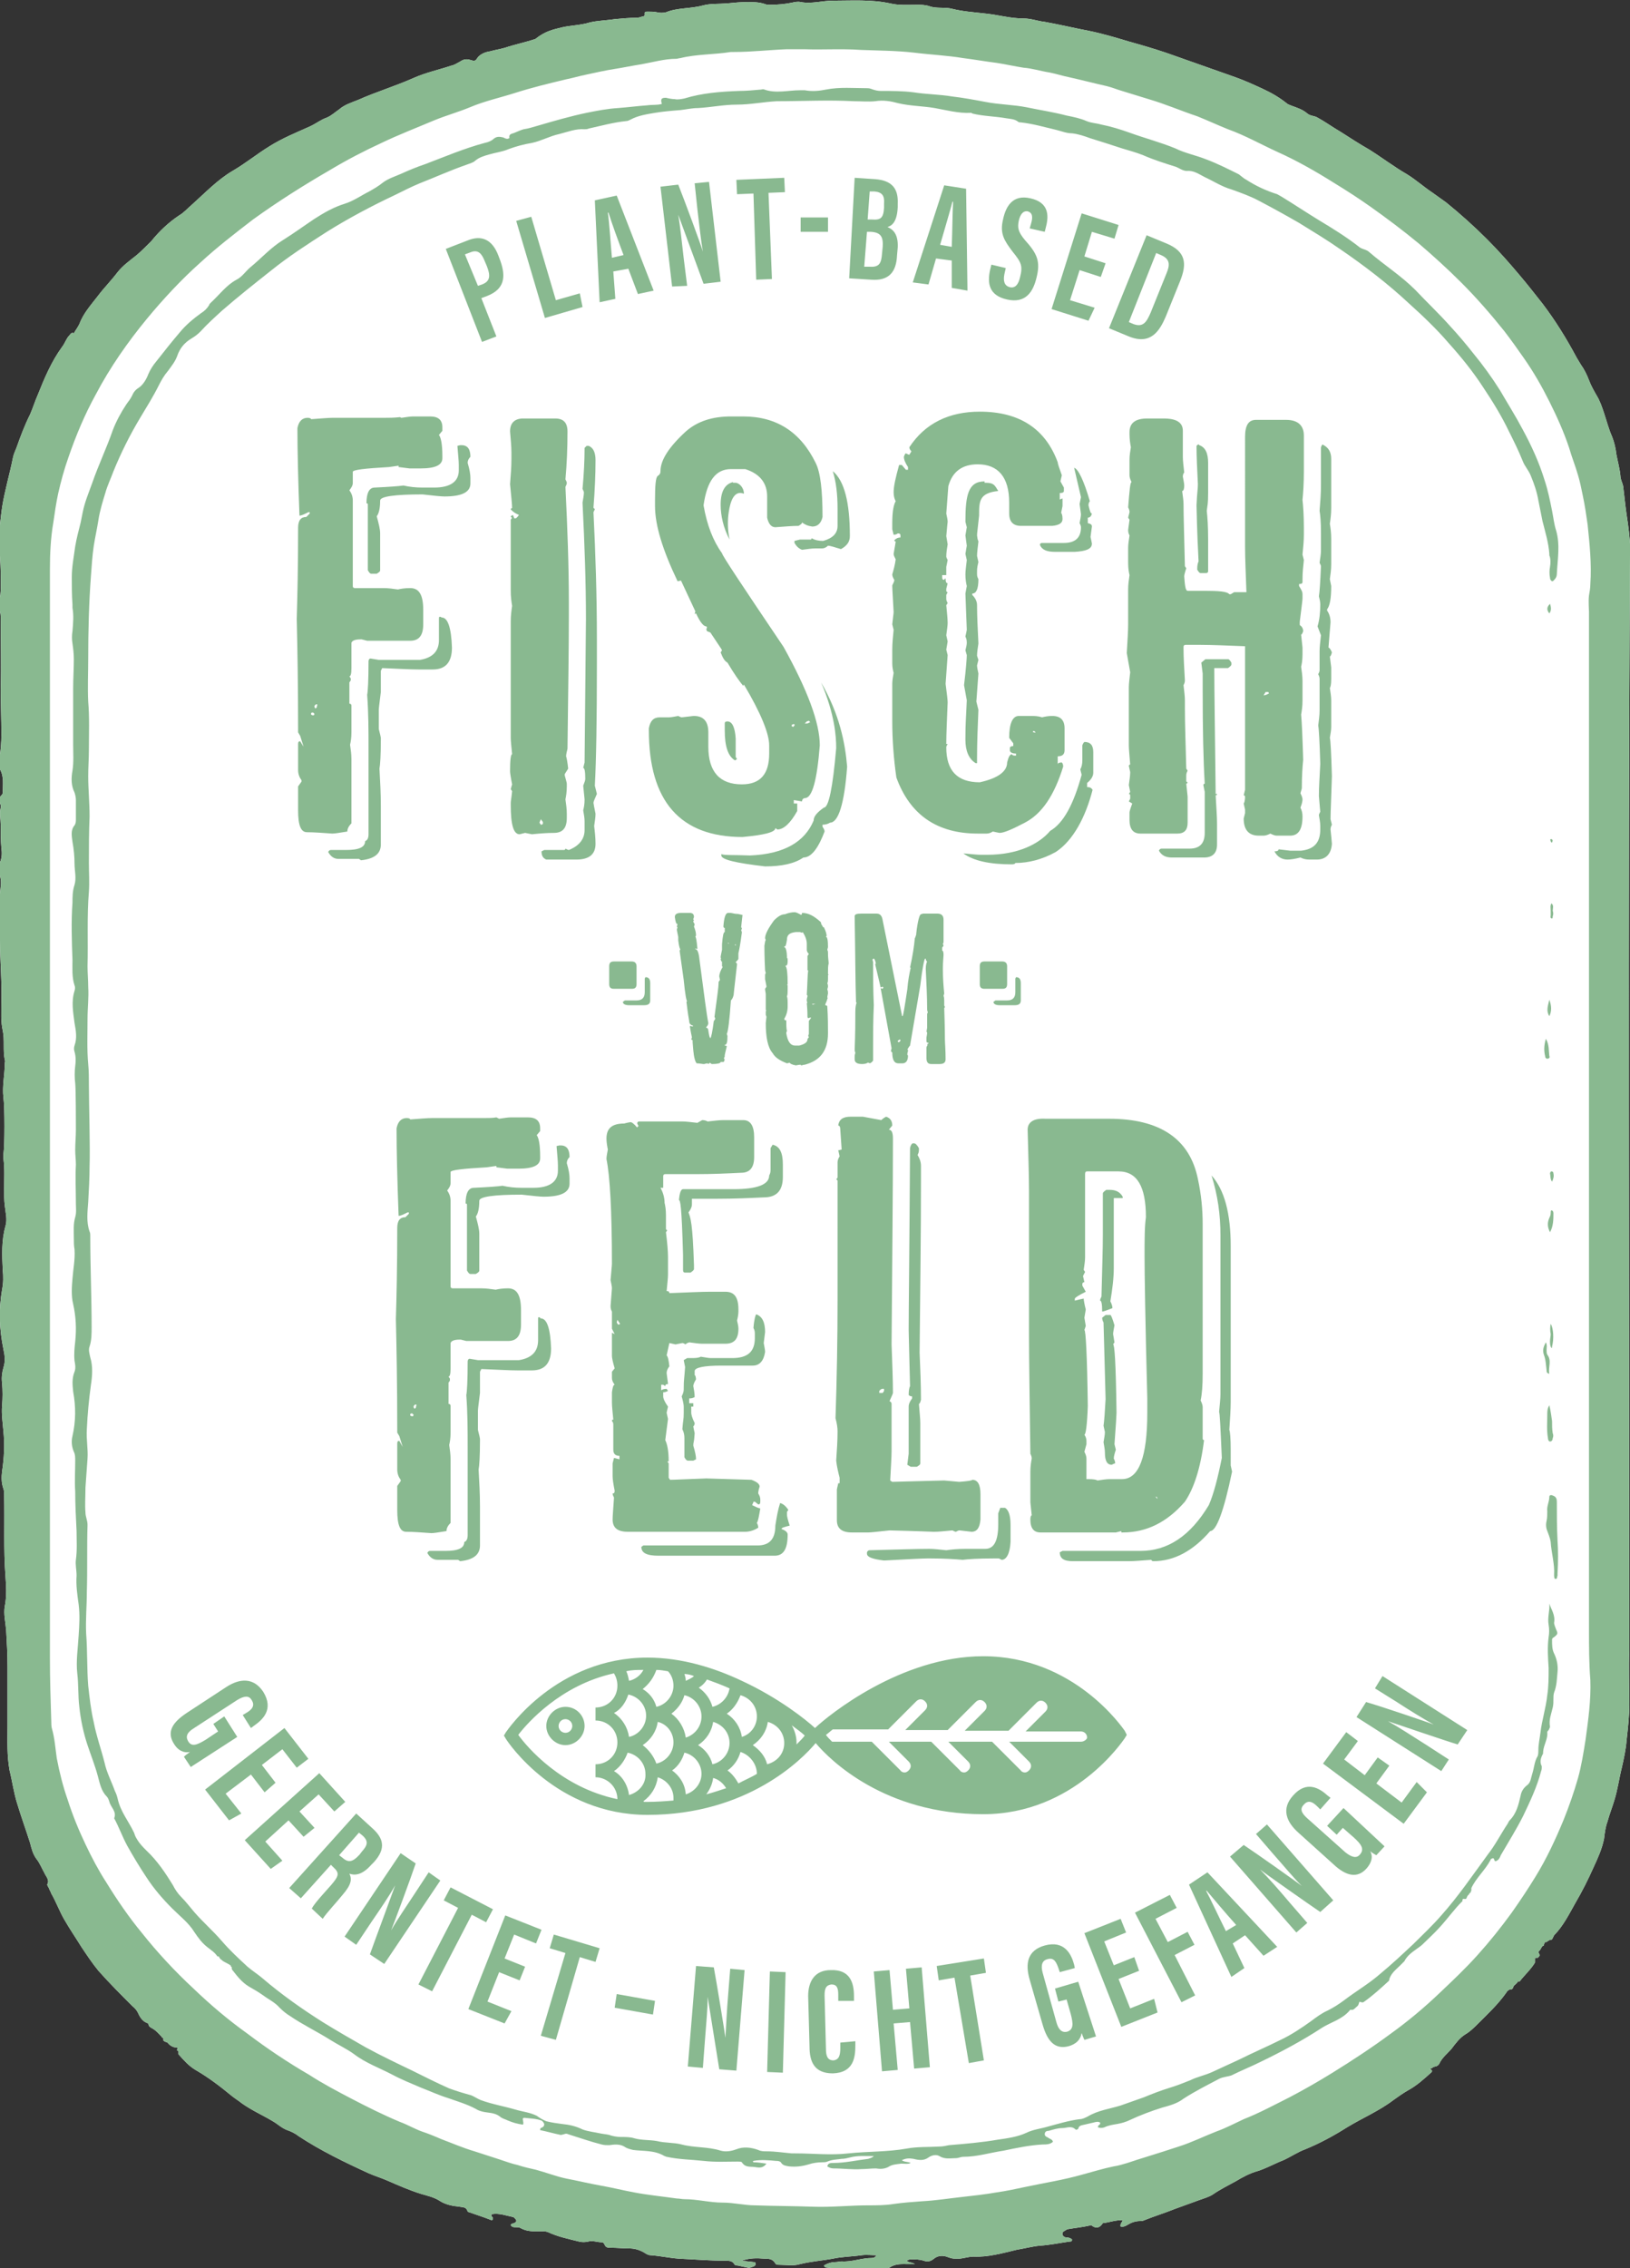 <?xml version="1.0" encoding="utf-8"?>
<!-- Generator: Adobe Illustrator 24.0.3, SVG Export Plug-In . SVG Version: 6.00 Build 0)  -->
<svg version="1.1" id="Ebene_1" xmlns="http://www.w3.org/2000/svg" xmlns:xlink="http://www.w3.org/1999/xlink" x="0px" y="0px"
	 width="238.4px" height="331.7px" viewBox="0 0 238.4 331.7" style="enable-background:new 0 0 238.4 331.7;" xml:space="preserve"
	>
<rect x="0" y="0" width="238.4" height="331.7" fill="#333333" stroke="none"/>
<g>
	<path style="fill:#FFFFFF;" d="M208.8,302.3C208.8,302.3,208.8,302.3,208.8,302.3C208.7,302.3,208.7,302.3,208.8,302.3
		C208.7,302.3,208.7,302.3,208.8,302.3C208.8,302.3,208.8,302.3,208.8,302.3 M238.3,249.2c0,1.8-0.2,3.5-0.4,5.3
		c-0.1,1.3-0.4,2.7-0.7,4c-0.4,1.6-0.6,3.2-1.1,4.8c-0.3,1-0.7,2-1,3.1c-0.3,0.8-0.4,1.7-0.5,2.5c-0.3,1.5-0.9,2.8-1.5,4.1
		c-0.8,1.8-1.7,3.6-2.7,5.3c-0.9,1.6-1.8,3.4-3.1,4.7c-0.1,0.2-0.2,0.4-0.3,0.6c-0.1,0.1-0.2,0-0.3,0.1c-0.1,0-0.1,0-0.2,0.1
		c-0.1,0-0.2,0.1-0.3,0.2c-0.1,0-0.1,0-0.2,0c-0.1,0.1-0.2,0.3-0.2,0.5c-0.4,0.1-0.4,0.6-0.7,0.8c-0.1,0.1-0.1,0.2,0,0.4
		c0.2,0.3,0,0.4-0.2,0.6l-0.1,0l-0.1,0l-0.1,0c0,0-0.1,0.1-0.1,0.1l0,0.1c0,0,0,0.1,0,0.1c0,0,0,0.1,0,0.1c0,0,0,0.1,0,0.2l0,0.1
		c-0.6,1-1.5,1.8-2.2,2.7c-0.1,0.1-0.2,0.1-0.3,0c0,0,0,0,0,0c0,0,0,0,0,0c0,0,0,0,0,0c0,0.1,0,0.1,0,0.1c-0.2,0.3-0.4,0.4-0.6,0.6
		c-0.1,0.2-0.1,0.4-0.3,0.5c-0.1,0-0.2,0-0.2,0c-0.3,0.1-0.5,0.3-0.6,0.5c-1.2,1.7-2.7,3.1-4.1,4.5c-0.6,0.6-1.2,1.2-1.9,1.6
		c-0.8,0.5-1.4,1.3-2,2.1c-0.6,0.7-1.4,1.3-1.8,2.2c-0.1,0.2-0.3,0.3-0.5,0.4c0,0-0.1,0-0.1,0c-0.1,0-0.2,0.1-0.3,0.1
		c-0.2,0.2-0.4,0.2-0.6,0.3c0.1,0,0.1,0,0.2,0c0.2,0.1,0.3,0.2,0.2,0.4c-1.1,1-2.2,2-3.5,2.7c-0.7,0.4-1.4,0.9-2.1,1.4
		c-2.1,1.6-4.5,2.6-6.8,4c-1.9,1.2-3.9,2.3-6.1,3.2c-1.1,0.4-2.1,1.1-3.2,1.6c-1.3,0.5-2.5,1.2-3.8,1.6c-1.1,0.3-2.2,0.9-3.2,1.5
		c-1.1,0.6-2.3,1.2-3.3,1.9c-0.6,0.4-1.4,0.6-2.2,0.9c-1.1,0.4-2.2,0.8-3.3,1.2c-1.5,0.6-3.1,1.1-4.6,1.7c-0.2,0.1-0.4,0.1-0.6,0.1
		c-0.6,0-1.2,0.2-1.7,0.5c-0.3,0.2-0.7,0.4-1.1,0.3c-0.1-0.4,0.2-0.6,0.3-0.9c-1-0.1-1.9,0.3-2.9,0.4c-0.5,0.8-1.1,0.8-1.7,0.3
		c-1.2,0.3-2.4,0.4-3.5,0.6c-0.1,0-0.1,0.1-0.2,0.1c-0.2,0.2-0.6,0.2-0.5,0.7c0.1,0.3,0.4,0.4,0.6,0.4c0.3,0,0.6,0.1,0.8,0.3
		c0,0.3-0.2,0.3-0.4,0.3c-1.4,0.2-2.8,0.5-4.3,0.6c-1.1,0.1-2.2,0.4-3.4,0.6c-2.1,0.5-4.2,1.1-6.3,1c-0.9,0-1.8,0.4-2.7,0.3
		c-0.4,0-0.7-0.1-1-0.2c-0.7-0.3-1.5-0.3-2.1,0.2c-0.5,0.4-0.9,0.5-1.5,0.3c-0.6-0.2-1.2-0.2-1.9-0.2c-0.2,0-0.4,0.1-0.6,0.2
		c0.3,0.3,0.8,0.2,1.2,0.5c-0.3,0-0.6,0-0.9,0c-1,0-1.9-0.1-2.8,0.5c-0.3,0.2-0.8,0.2-1.2,0.2c-1.9-0.2-3.9,0.2-5.8,0
		c-0.7-0.1-1.4-0.1-2.2-0.2c-0.2,0-0.3-0.1-0.4-0.3c0.5-0.3,1.1-0.5,1.7-0.5c0.3,0,0.6-0.1,0.9-0.1c1.5,0.1,2.9-0.5,4.4-0.5
		c0.3,0,0.5-0.1,0.7-0.4c-0.7,0-1.5-0.1-2.2,0c-1.4,0.2-2.8,0.2-4.2,0.5c-1.6,0.3-3.2,0.4-4.8,0.8c-1,0.3-2,0.1-3,0.1
		c-0.2,0-0.5,0-0.6-0.2c-0.4-0.7-1-0.7-1.6-0.7c-1.1-0.1-2.2-0.1-3.3,0.3c0.6,0.1,1.1,0.1,1.7,0.2c0.1,0,0.3,0,0.3,0.2
		c0.1,0.2-0.1,0.3-0.2,0.4c-0.3,0.1-0.6,0.3-1,0.2c-0.5-0.1-0.9-0.2-1.4-0.3c-0.2,0-0.4,0-0.5-0.2c-0.3-0.5-0.8-0.5-1.3-0.5
		c-2.3,0-4.6-0.2-6.8-0.3c-1.4-0.1-2.7-0.4-4.1-0.5c-0.4,0-0.7-0.2-1-0.4c-0.7-0.4-1.4-0.6-2.2-0.6c-0.9,0-1.8-0.1-2.7-0.1
		c-0.4,0-0.7,0-0.9-0.5c-0.1-0.2-0.2-0.3-0.4-0.3c-0.7,0-1.3-0.3-2-0.1c-0.4,0.1-0.9,0.1-1.3,0c-1.6-0.4-3.1-0.7-4.6-1.4
		c-0.3-0.1-0.5-0.1-0.8-0.1c-1.1,0-2.2,0.1-3.2-0.5c-0.2-0.1-0.5-0.1-0.7-0.1c-0.3,0-0.5,0-0.7-0.3c0.1-0.3,0.3-0.2,0.5-0.3
		c0.4-0.2,0.4-0.4,0.1-0.7c-0.1-0.1-0.2-0.2-0.3-0.2c-1-0.2-2-0.6-3.1-0.4c-0.1,0.2,0,0.3,0.1,0.4c0.1,0.1,0.1,0.2,0.1,0.3
		c-0.1,0.2-0.2,0.2-0.4,0.1c-1-0.4-2-0.7-3.1-1.1c-0.1,0-0.2-0.1-0.2-0.1c-0.2-0.7-0.7-0.6-1.2-0.7c-1-0.1-2-0.3-2.8-0.8
		c-0.9-0.6-1.9-0.8-2.9-1.1c-1.6-0.5-3.2-1.2-4.8-1.9c-0.9-0.4-1.9-0.7-2.8-1.1c-3.5-1.6-7-3.3-10.2-5.4c-0.5-0.4-1.1-0.7-1.7-0.9
		c-0.8-0.3-1.4-0.9-2.1-1.3c-1.5-0.9-3.1-1.6-4.5-2.6c-0.5-0.4-1-0.7-1.5-1.1c-1.7-1.4-3.4-2.7-5.3-3.8c-1-0.6-1.7-1.4-2.5-2.3
		c0-0.1,0-0.2,0-0.3l0-0.1c0-0.1-0.1-0.1-0.1-0.1c-0.1,0-0.1-0.1-0.1-0.1c0-0.2,0.2-0.4-0.2-0.4c-0.4,0-0.9-0.3-1.2-0.7l0,0
		c-0.2-0.1-0.4-0.1-0.6-0.3l0-0.1c0,0,0-0.1,0-0.1l0-0.1c0,0-0.1-0.1-0.1-0.1c-0.1,0-0.1,0-0.1-0.1c-0.4-0.4-0.8-0.9-1.3-1.2
		c-0.3-0.2-0.7-0.3-0.7-0.8c-0.7-0.2-1.1-0.7-1.4-1.3c-0.2-0.5-0.5-0.9-0.9-1.2c-1.7-1.7-3.4-3.4-5-5.2c-0.9-1.1-1.7-2.3-2.5-3.5
		c-0.8-1.3-1.7-2.6-2.5-4c-0.7-1.2-1.2-2.6-1.9-3.8c-0.1-0.3-0.3-0.6-0.4-0.9c-0.1-0.1-0.2-0.4-0.2-0.4c0.4-0.7-0.2-1.2-0.4-1.7
		c-0.4-0.7-0.7-1.5-1.2-2.1c-0.5-0.7-0.7-1.5-0.9-2.3c-0.6-1.9-1.3-3.8-1.9-5.8c-0.5-1.6-0.7-3.2-1.1-4.8c-0.4-2.2-0.3-4.3-0.3-6.5
		c0-2.9,0-5.8,0-8.7c0-1.8-0.1-3.6-0.2-5.3c-0.1-1.2-0.4-2.4-0.2-3.5c0.3-1.5,0.2-3,0.1-4.4c-0.3-4-0.1-7.9-0.2-11.9
		c0-0.3,0-0.6-0.1-0.9c-0.3-0.8-0.3-1.7-0.2-2.5c0.3-2,0.4-3.9,0.2-5.9c-0.1-1.2-0.3-2.5-0.2-3.7c0.1-1.2,0.1-2.2,0-3.4
		c-0.1-0.7,0-1.5,0.2-2.2c0.3-0.9,0.2-1.8,0-2.7c-0.6-2.9-0.7-5.8-0.2-8.7c0.2-1,0.2-1.9,0.1-2.9c-0.1-2.1-0.2-4.3,0.4-6.4
		c0.3-1,0-2-0.1-3c-0.1-0.8-0.1-1.6-0.1-2.4c0-1.5,0.1-3-0.1-4.5c0-0.2,0-0.4,0-0.6c0.2-1.3,0.2-6.9,0-8.3c-0.2-1.7,0.2-3.4,0.2-5
		c0-0.2,0.1-0.3,0-0.5c-0.3-1.4,0-2.9-0.3-4.3c-0.3-1.3-0.2-2.7-0.2-4c0.1-3.1-0.2-6.1-0.2-9.2c0-2.6-0.2-5.3,0.1-7.9
		c0.1-0.6,0-1.3-0.2-1.9c-0.2-0.6-0.1-1.1,0.1-1.6c0.3-0.7,0.3-1.4,0.2-2.1c-0.1-1.1-0.1-2.2-0.1-3.4c0-0.8-0.2-1.6,0-2.5
		c0.1-0.3-0.1-0.5-0.1-0.8c-0.1-0.4-0.1-0.7,0.2-1c0.1-0.1,0.2-0.2,0.2-0.4c0-1.2,0.2-2.3-0.4-3.4c-0.3-0.5-0.2-1-0.1-1.5
		c0.2-1.2,0.3-2.4,0.3-3.6c0-2.2-0.1-4.4-0.1-6.6c0.1-3.4,0-6.9,0-10.3c0-0.5,0-0.9-0.2-1.4c-0.1-0.4-0.1-0.8,0-1.2
		c0.3-1.3,0.2-2.6,0.2-3.9c0-1.8-0.2-3.6-0.2-5.3c0-1.5,0.2-3,0.4-4.5c0.4-2.5,1.1-4.8,1.6-7.3c0.1-0.5,0.3-0.9,0.5-1.4
		c0.6-1.7,1.2-3.3,2-4.9c0.4-0.9,0.7-1.9,1.1-2.8c1-2.5,2-4.9,3.6-7.1c0.4-0.5,0.6-1.2,1-1.6c0.2-0.2,0.3-0.5,0.6-0.4
		c0.2,0.1,0.2-0.2,0.3-0.3c0.2-0.3,0.4-0.6,0.6-1c0.6-1.6,1.7-2.8,2.7-4.1c0.9-1.2,2-2.3,2.9-3.5c0.8-1,1.8-1.7,2.8-2.5
		c0.7-0.6,1.4-1.3,2.1-2c1.2-1.5,2.6-2.8,4.1-3.8c0.7-0.4,1.2-1,1.9-1.6c1.9-1.7,3.7-3.6,5.9-4.9c1.9-1.1,3.6-2.5,5.4-3.6
		c1.9-1.2,3.9-2,5.9-2.9c0.9-0.4,1.6-1,2.5-1.3c0.7-0.3,1.2-0.8,1.8-1.2c0.8-0.7,1.8-1,2.8-1.4c2.7-1.2,5.4-2,8.1-3.2
		c1.8-0.8,3.7-1.2,5.5-1.8c0.5-0.1,0.9-0.4,1.3-0.6c0.6-0.4,1-0.4,1.6-0.2c0.4,0.1,0.6,0.2,0.9-0.3c0.4-0.6,1.2-0.9,1.9-1
		c0.7-0.2,1.4-0.3,2.1-0.5c1.5-0.5,3-0.8,4.5-1.3C79.8,4.5,81,4.3,82.2,4c1.3-0.3,2.7-0.3,4-0.7c1.2-0.3,2.5-0.3,3.7-0.5
		c1.1-0.1,2.2-0.2,3.2-0.2c0.3,0,0.6-0.1,0.9-0.2c0.2,0,0.3-0.1,0.3-0.3c-0.1-0.4,0.2-0.4,0.4-0.4c0.5,0,1,0,1.4,0.1
		c0.4,0.1,0.9,0.1,1.3,0c1.7-0.7,3.6-0.5,5.4-1c1.1-0.3,2.3-0.2,3.5-0.3c1-0.1,2-0.2,3-0.2c0.9,0,1.7,0,2.6,0.3
		c0.2,0.1,0.5,0.1,0.7,0.1c1.1,0,2.2-0.1,3.2-0.3c0.4-0.1,0.9-0.2,1.3-0.1c1.6,0.3,3.2-0.2,4.7-0.2c2.8,0,5.6-0.2,8.4,0.4
		c1.2,0.3,2.6,0.2,3.9,0.2c0.6,0,1.2,0,1.8,0.2c1.1,0.4,2.3,0.1,3.4,0.4c1.6,0.4,3.3,0.5,5,0.7c1.8,0.2,3.5,0.7,5.4,0.7
		c1.1,0,2.1,0.4,3.1,0.5c2.2,0.4,4.3,0.9,6.4,1.3c2,0.4,4,1,6,1.6c1.8,0.5,3.5,1,5.3,1.6c1.7,0.6,3.4,1.2,5.1,1.8
		c1.7,0.6,3.4,1.2,5.1,1.8c1.4,0.5,2.7,1.1,4,1.7c1.3,0.6,2.5,1.3,3.6,2.2c0.2,0.1,0.4,0.2,0.7,0.3c0.8,0.3,1.5,0.5,2.2,1.1
		c0.5,0.4,1,0.3,1.5,0.6c1.1,0.6,2.2,1.4,3.4,2.1c1.4,0.9,2.8,1.8,4.2,2.6c1.9,1.2,3.6,2.5,5.5,3.6c1.3,0.8,2.4,1.8,3.6,2.6
		c0.7,0.5,1.4,1,2.1,1.5c2.1,1.7,4.1,3.5,6,5.4c1.7,1.7,3.2,3.4,4.8,5.3c1.1,1.3,2.2,2.7,3.3,4.1c1.9,2.5,3.5,5.1,5,7.9
		c0.2,0.3,0.4,0.7,0.6,1c0.5,0.7,0.9,1.5,1.2,2.3c0.3,0.8,0.7,1.5,1.1,2.2c0.5,0.8,0.8,1.7,1.1,2.6c0.4,1.2,0.7,2.4,1.2,3.5
		c0.3,0.8,0.5,1.6,0.6,2.5c0.2,1.1,0.5,2.1,0.6,3.2c0,0.5,0.3,1,0.4,1.5c0.2,1.8,0.4,3.6,0.7,5.5c0.2,1.6,0.4,3.1,0.3,4.7
		c-0.3,51.9-0.1,108.1-0.1,160.1C238.2,243.8,238.3,246.5,238.3,249.2 M222.2,289.4C222.2,289.4,222.2,289.4,222.2,289.4
		L222.2,289.4C222.2,289.4,222.2,289.4,222.2,289.4 M225.8,284.4L225.8,284.4C225.8,284.4,225.8,284.4,225.8,284.4L225.8,284.4z"/>
	<path style="fill:#89B990;" d="M226.9,122.7c-0.2,0-0.2,0.1-0.1,0.3c0,0.1,0.1,0.2,0.1,0.2c0.2,0,0.1-0.1,0.2-0.3
		C227,122.8,227,122.7,226.9,122.7 M226.9,134.3c0.2,0.1,0.2-0.2,0.2-0.3c-0.1-0.1-0.2-0.1-0.3-0.2
		C226.8,134,226.7,134.2,226.9,134.3 M227.2,177.4c0-0.2-0.1-0.4-0.3-0.4c-0.1,0-0.1,0.3-0.1,0.4c0,0.3-0.1,0.5-0.2,0.7
		c-0.3,0.7-0.3,1.3,0.1,2.1C227.2,179.3,227.2,178.3,227.2,177.4 M226.8,133.8c0.1,0.1,0.1,0.3,0.3,0.2c0.1-0.3,0.1-0.5,0-0.8
		c-0.1,0-0.2,0-0.3,0C226.8,133.4,226.8,133.6,226.8,133.8 M227.1,133.2c0-0.4,0.2-0.8-0.2-1.1c-0.2,0.4-0.1,0.7-0.1,1.1
		C226.9,133.3,227,133.3,227.1,133.2 M226.7,196.1c0,0.4,0,0.7,0.2,1c0.1,0.1,0.1-0.1,0.1-0.2c-0.1-0.6,0.1-1.2-0.2-1.8
		C226.8,195.4,226.7,195.8,226.7,196.1 M226.6,89.7c0.3-0.4,0.3-0.8,0.1-1.4C226.2,88.8,226.2,89.2,226.6,89.7 M227.2,171.6
		c0-0.2-0.1-0.3-0.3-0.3c-0.1,0-0.2,0.2-0.2,0.3c0.1,0.4,0,0.8,0.3,1.2C227.2,172.4,227.3,172,227.2,171.6 M226.6,148.6
		c0.4-0.8,0.3-1.6,0-2.4C226.4,147.1,226.1,147.8,226.6,148.6 M227,196.9c0.3-1.1,0.2-2.7-0.2-3.3c-0.1,0.5-0.1,1,0,1.5
		C227.1,195.7,226.6,196.3,227,196.9 M226,154.5c0,0.2,0.2,0.4,0.4,0.3c0.2,0,0.3-0.2,0.2-0.4c-0.1-0.8,0-1.6-0.5-2.5
		C225.8,152.9,225.8,153.7,226,154.5 M225.8,198.1c0.3,0.8,0.3,1.5,0.4,2.3c0,0.2,0,0.4,0.4,0.5c-0.2-1,0.4-1.9-0.3-2.8
		c-0.1-0.2-0.1-0.4-0.1-0.7c0-0.3,0.1-0.7-0.1-1.1C225.7,197,225.6,197.5,225.8,198.1 M226.3,206.9c0,1.1-0.1,2.3,0.1,3.4
		c0,0.2,0.1,0.5,0.3,0.5c0.3,0,0.4-0.3,0.4-0.5c0.1-0.2,0.1-0.5,0-0.7c-0.1-0.6-0.1-1.2-0.1-1.8c-0.1-0.7-0.2-1.5-0.4-2.3
		C226.3,206,226.3,206.4,226.3,206.9 M227.7,219.8c0-0.5,0-0.9-0.6-1.1c-0.2-0.1-0.5-0.1-0.5,0.2c0,0.7-0.4,1.4-0.3,2.1
		c0,0.5,0,0.9-0.1,1.4c-0.1,0.4-0.1,0.8,0,1.2c0.2,0.6,0.5,1.2,0.6,1.9c0.1,1.6,0.6,3.2,0.5,4.8c0,0.2,0,0.6,0.2,0.6
		c0.3,0,0.2-0.3,0.3-0.5c0-0.1,0-0.2,0-0.3c0.1-1.7,0.1-3.4,0-4.8C227.7,223.3,227.7,221.6,227.7,219.8 M33.8,287.6
		c0.1,0,0.1,0.1,0.1,0.2c0,0.1,0,0.2,0.1,0.3c0.7,0.9,1.4,1.8,2.4,2.4c0.7,0.4,1.4,0.8,2.1,1.3c0.8,0.6,1.7,1,2.4,1.8
		c0.5,0.5,1,0.9,1.5,1.2c1.9,1.3,4,2.3,5.9,3.5c1.1,0.7,2.4,1.3,3.5,2.1c1.7,1.3,3.7,2,5.6,3c1.3,0.7,2.8,1.3,4.2,1.9
		c1.3,0.5,2.6,1.1,3.9,1.5c1.4,0.5,2.8,0.9,4.1,1.6c0.3,0.2,0.6,0.3,1,0.4c0.8,0.2,1.7,0.1,2.5,0.7c0.3,0.3,0.8,0.4,1.2,0.6
		c0.7,0.3,1.4,0.5,2.2,0.6c0.1-0.3,0-0.4,0-0.6c-0.1-0.3,0-0.4,0.2-0.4c0.8,0.1,1.7,0.1,2.5,0.4c0.2,0.1,0.3,0.3,0.4,0.5
		c0,0.3-0.1,0.4-0.3,0.5c-0.1,0.1-0.3,0-0.3,0.4c1,0.2,2,0.5,3,0.7c0.2,0,0.4-0.1,0.5-0.1c0.2-0.1,0.4-0.1,0.6,0
		c1.6,0.5,3.3,1.1,4.9,1.5c0.4,0.1,0.7,0.1,1.1,0.1c0.7-0.1,1.5-0.2,2.2,0.2c0.4,0.3,0.9,0.4,1.3,0.5c1.5,0.2,3.1,0,4.6,0.9
		c0.1,0,0.2,0.1,0.3,0.1c1.8,0.4,3.6,0.4,5.4,0.6c1.7,0.2,3.4,0.1,5,0.1c0.2,0,0.5,0,0.6,0.1c0.5,0.8,1.2,0.6,1.9,0.7
		c0.6,0.1,1.2,0.2,1.7-0.5c-0.7-0.1-1.3-0.2-1.9-0.2c-0.1-0.2-0.3-0.1-0.5-0.1c0.2,0,0.3,0.1,0.5-0.1c1.1-0.2,2.2-0.1,3.3,0
		c0.2,0,0.5,0,0.7,0.2c0.3,0.5,0.7,0.5,1.2,0.6c1,0.1,1.9,0,2.9-0.3c0.6-0.2,1.3-0.3,2-0.3c0.2,0,0.5,0,0.7-0.1
		c0.7-0.3,1.4-0.3,2.1-0.4c0.4,0,0.8-0.1,1.2-0.2c1.1-0.3,2.2-0.2,3.5-0.2c-0.3,0.3-0.6,0.3-0.8,0.4c-1.7,0.2-3.4,0.6-5.1,0.6
		c-0.4,0-0.8,0-0.9,0.5c0.3,0.2,0.6,0.3,0.9,0.3c1.4,0,2.8,0.2,4.1,0.1c0.7,0,1.4-0.1,2.1-0.1c0.6,0.1,1.2,0.1,1.8-0.2
		c0.6-0.4,1.2-0.4,1.9-0.5c0.5,0,1,0.1,1.4-0.1c-0.4-0.2-0.9-0.1-1.3-0.4c0.6-0.3,1.1-0.3,1.7-0.2c0.8,0.2,1.5,0.3,2.2-0.2
		c0.4-0.3,1.1-0.5,1.6-0.2c0.8,0.5,1.6,0.3,2.4,0.3c0.4,0,0.7-0.2,1.1-0.2c2,0,3.9-0.6,5.9-0.9c1.9-0.4,3.8-0.8,5.7-0.9
		c0.5,0,1.1,0,1.5-0.4c-0.1-0.4-0.5-0.4-0.7-0.6c-0.2-0.1-0.5-0.2-0.5-0.5c0-0.4,0.3-0.5,0.6-0.5c0.7-0.2,1.3-0.4,2-0.4
		c0.6,0,1.3-0.4,1.9,0.2c0.1,0.1,0.3,0,0.4-0.1c0.1-0.5,0.5-0.5,0.9-0.6c0.4-0.1,0.9-0.2,1.3-0.3c0.4-0.1,0.7-0.2,1,0
		c0.1,0.4-0.4,0.3-0.3,0.7c0.3,0.1,0.6,0.1,0.9,0c0.6-0.3,1.3-0.4,1.9-0.5c0.6-0.1,1.3-0.3,1.9-0.6c1.5-0.7,3.1-1.3,4.7-1.8
		c1.1-0.3,2.2-0.6,3.1-1.3c1.7-1.1,3.5-2,5.2-2.9c0.6-0.3,1.2-0.3,1.8-0.5c1.4-0.7,2.9-1.3,4.3-2c3.1-1.5,6.1-3.1,9-5
		c1.3-0.8,2.9-1.2,4-2.5c0-0.1,0.2-0.1,0.2-0.1c0.4,0.1,0.6-0.3,0.9-0.5c0.2-0.2,0.2-0.3,0.3-0.6c0-0.2,0.3,0.1,0.6,0
		c1.3-0.9,2.5-2,3.7-3.1c0.1-0.1,0.1-0.2,0.1-0.3c0.3-0.9,1-1.4,1.6-2c0.2-0.2,0.4-0.4,0.6-0.6c0.4-0.8,1.1-1.3,1.8-1.8
		c0.3-0.2,0.7-0.5,0.9-0.7c0.8-0.8,1.7-1.6,2.5-2.5c1.1-1.2,2.1-2.6,3.2-3.7c0.1,0,0.1-0.1,0.1-0.2c0,0,0-0.1,0-0.1
		c0.1-0.2,0.2-0.1,0.4-0.1c0.2,0,0.2-0.2,0.3-0.4c0.1-0.1,0.1-0.2,0.2-0.2c0-0.1,0.1-0.1,0.1-0.2c0,0,0.1-0.1,0.1-0.1
		c0.1,0,0.1-0.1,0.1-0.1c0-0.1,0.1-0.2,0.1-0.3c0-0.1,0-0.1,0-0.2c0,0,0-0.1,0-0.1c0.7-1.5,2-2.6,2.8-4.1c0-0.1,0.1-0.2,0.2-0.2
		c0.3-0.2,0.3,0.1,0.4,0.3c0.1,0.1,0.2,0.1,0.3,0c0.3-0.1,0.5-0.5,0.6-0.8c1.1-1.9,2.3-3.8,3.3-5.8c1-2.1,2-4.2,2.6-6.5
		c0.1-0.2,0.1-0.5,0.1-0.7c-0.3-0.6-0.2-1.1,0.1-1.7c0.1-0.1,0.1-0.3,0.1-0.5c0.1-1,0.7-1.8,0.6-2.8c0-0.1,0.1-0.2,0.2-0.3
		c0.1-0.2,0.2-0.4,0.2-0.5c-0.2-1,0.2-1.9,0.4-2.8c0.1-0.4,0.1-0.8,0.1-1.3c0-0.3,0-0.6,0.1-0.9c0.4-1,0.4-2,0.5-3
		c0.1-0.9-0.1-1.9-0.5-2.7c-0.3-0.6-0.3-1.3-0.3-2c0-0.2,0.1-0.3,0.3-0.4c0.5-0.4,0.6-0.5,0.3-1.1c-0.1-0.3-0.3-0.7-0.3-1
		c0.2-1.1-0.4-1.9-0.7-2.8c0.1,1-0.3,2-0.1,3.1c0.1,0.6,0.1,1.2,0,1.8c-0.2,1.5-0.1,3,0,4.5c0,1.4,0,2.7-0.2,4
		c-0.2,1.9-0.8,3.7-1,5.5c-0.1,0.8-0.3,1.7-0.3,2.5c0,0.3,0,0.6-0.1,0.9c-0.5,0.8-0.5,1.7-0.8,2.6c-0.2,0.6-0.2,1.3-0.8,1.7
		c-0.5,0.4-0.8,0.9-0.9,1.5c-0.3,1.3-0.6,2.6-1.6,3.6c-0.1,0.1-0.2,0.3-0.3,0.5c-1,1.5-1.8,3.1-2.9,4.5c-2.2,3-4.3,6.1-6.8,8.9
		c-1.3,1.5-2.7,2.8-4.1,4.2c-1.6,1.5-3.2,3-4.9,4.4c-1.6,1.4-3.5,2.5-5.2,3.8c-0.8,0.6-1.6,1.1-2.4,1.5c-0.9,0.4-1.7,1-2.5,1.6
		c-1.4,1-2.9,2-4.4,2.7c-2,1-4.1,1.9-6.1,2.9c-1.3,0.6-2.6,1.2-3.9,1.8c-1.1,0.5-2.2,0.7-3.2,1.2c-1,0.4-2,0.8-3,1.1
		c-1.3,0.4-2.6,0.9-3.8,1.4c-1.1,0.4-2.3,0.8-3.4,1.2c-1.6,0.5-3.3,0.7-4.8,1.6c-0.4,0.2-0.8,0.4-1.2,0.4c-1.6,0.2-3.2,0.7-4.7,1.1
		c-1,0.3-2.1,0.4-3.1,0.9c-1.3,0.6-2.8,0.8-4.2,1c-2.3,0.4-4.7,0.6-7.1,0.8c-0.5,0.1-0.9,0.2-1.4,0.2c-1.6,0.1-3.2,0-4.8,0.3
		c-2.8,0.5-5.7,0.4-8.5,0.7c-2.6,0.3-5.2,0-7.8,0c-0.2,0-0.3,0-0.5,0c-1.2-0.1-2.4-0.3-3.7-0.3c-0.4,0-0.8,0-1.2-0.2
		c-1.1-0.4-2.2-0.5-3.2-0.1c-0.8,0.3-1.6,0.4-2.3,0.2c-1.9-0.6-3.8-0.4-5.7-0.9c-1.1-0.3-2.4-0.2-3.6-0.5c-1.1-0.2-2.2-0.1-3.3-0.4
		c-0.6-0.2-1.3-0.2-2-0.2c-0.5,0-1-0.1-1.4-0.2c-0.5-0.2-1-0.2-1.5-0.3c-0.9-0.2-1.9-0.3-2.7-0.6c-1-0.5-2-0.7-3-0.8
		c-0.8-0.1-1.5-0.2-2.3-0.4c-0.5-0.2-1-0.5-1.4-0.8c-1-0.5-2.1-0.6-3.1-0.9c-1.7-0.5-3.5-0.8-5.1-1.4c-0.5-0.2-0.9-0.5-1.4-0.7
		c-1.1-0.3-2.1-0.6-3.2-1c-1.8-0.8-3.6-1.7-5.4-2.6c-2.3-1.1-4.6-2.2-6.8-3.4c-2.1-1.2-4.2-2.4-6.3-3.7c-3-1.9-6-4-8.8-6.4
		c-0.7-0.6-1.5-1.1-2.2-1.7c-1.3-1.2-2.6-2.4-3.8-3.8c-1.3-1.5-2.7-2.7-4-4.2c-0.6-0.7-1.2-1.5-1.9-2.2c-0.5-0.5-0.9-1.1-1.2-1.7
		c-1.1-1.8-2.3-3.6-3.9-5.1c-0.5-0.5-1-1-1.4-1.7c-0.2-0.3-0.3-0.6-0.4-0.9c-0.8-1.7-2-3.1-2.4-5c-0.1-0.4-0.2-0.7-0.4-1.1
		c-0.5-1.4-1.2-2.7-1.5-4.1c-0.5-2-1.2-3.9-1.6-6c-0.4-1.7-0.6-3.5-0.8-5.3c-0.2-2.5-0.1-5.1-0.3-7.6c-0.1-2,0.1-4.1,0.1-6.1
		c0.1-3.3,0-6.6,0.1-9.8c0-0.7-0.3-1.2-0.3-1.8c-0.1-1.2,0-2.4,0-3.7c0.1-1.4,0.2-2.8,0.3-4.2c0.1-1.4-0.2-2.8-0.1-4.3
		c0.1-2.2,0.3-4.3,0.6-6.5c0.2-1.3,0.3-2.7-0.1-4c-0.1-0.5-0.3-1.1-0.1-1.6c0.3-0.9,0.3-1.9,0.3-2.8c0-4.4-0.2-8.9-0.2-13.3
		c0,0,0-0.1,0-0.1c0-0.2,0-0.4-0.1-0.6c-0.5-1.4-0.3-2.9-0.2-4.3c0.1-1.8,0.2-3.6,0.2-5.3c0.1-2.5-0.1-9.3-0.1-11.8
		c0-1,0-2.1-0.1-3.1c-0.2-2.2-0.1-4.4-0.1-6.6c0-1.6,0.2-3.1,0.1-4.7c0-1-0.1-2-0.1-3c0.1-3.6-0.1-7.3,0.2-10.9c0.1-1.4,0-2.8,0-4.2
		c0-2.3,0-4.5,0.1-6.8c0-2-0.2-4-0.2-5.9c0-1.3,0.1-2.6,0.1-3.9c0-2.3,0.1-4.7-0.1-7c-0.1-2.1,0-4.2,0-6.3c0-4,0.1-8.1,0.4-12.1
		c0.1-1.4,0.2-2.9,0.4-4.3c0.2-1.3,0.5-2.6,0.7-3.9c0.2-1.3,0.6-2.6,1-3.9c0.3-1.1,0.8-2.1,1.2-3.2c1.1-2.7,2.4-5.3,3.9-7.8
		c0.9-1.5,1.9-3.1,2.7-4.7c0.4-0.8,0.8-1.5,1.4-2.2c0.5-0.7,1-1.3,1.3-2.1c0.4-1.2,1.1-2,2.1-2.6c0.5-0.3,0.9-0.6,1.3-1
		c1-1.1,2.1-2.1,3.2-3.1c2.3-2,4.7-3.9,7.1-5.8c2.6-2.1,5.4-3.9,8.2-5.7c3.2-2,6.6-3.8,10-5.4c1.2-0.6,2.4-1.2,3.6-1.7
		c2.3-0.9,4.5-1.9,6.8-2.7c0.5-0.2,1-0.3,1.3-0.6c0.6-0.5,1.3-0.7,2-0.9c1-0.3,2-0.4,2.9-0.8c1.1-0.4,2.2-0.7,3.4-0.9
		c1.4-0.3,2.6-1,4-1.3c1.2-0.3,2.4-0.8,3.7-0.7c0.2,0,0.4,0,0.6-0.1c1.8-0.4,3.6-0.9,5.5-1.1c0.2,0,0.4-0.1,0.6-0.2
		c1.1-0.6,2.4-0.8,3.6-1c1.2-0.2,2.4-0.3,3.7-0.4c0.9-0.1,1.7-0.3,2.6-0.3c1.9-0.1,3.7-0.5,5.7-0.5c1.9,0,3.9-0.4,5.8-0.5
		c3.8,0,7.5-0.2,11.3,0c1,0,2.1,0.1,3.1,0c1.2-0.2,2.3,0,3.4,0.3c1.7,0.4,3.5,0.4,5.3,0.7c1.7,0.3,3.5,0.8,5.3,0.7
		c0.1,0,0.1,0,0.2,0.1c1.6,0.4,3.3,0.4,5,0.7c0.6,0.1,1.2,0.1,1.7,0.5c0.1,0.1,0.3,0.1,0.4,0.1c1.8,0.2,3.5,0.7,5.2,1.1
		c0.8,0.2,1.5,0.5,2.3,0.5c0.9,0.1,1.8,0.4,2.6,0.7c1.6,0.5,3.2,1,4.7,1.5c1,0.3,2.1,0.6,3.1,1c1.6,0.7,3.2,1.2,4.8,1.7
		c0.5,0.2,1,0.6,1.6,0.6c1-0.1,1.8,0.5,2.6,0.9c1.3,0.6,2.5,1.4,3.9,1.8c1.4,0.5,2.8,1,4.1,1.7c1.9,1,3.9,2.1,5.8,3.2
		c2.1,1.3,4.1,2.5,6.1,3.9c3.5,2.4,6.9,5,10,7.9c2,1.8,4,3.7,5.8,5.8c1.8,2,3.5,4.1,5,6.4c1.4,2.1,2.7,4.2,3.8,6.5
		c0.7,1.4,1.4,2.8,2,4.3c0.3,0.8,0.9,1.4,1.2,2.2c0.5,1.2,0.9,2.4,1.1,3.6c0.2,1,0.4,2,0.6,3c0.4,1.6,0.9,3.2,1,4.8
		c0,0.1,0,0.1,0,0.2c0.2,0.5,0.2,1.1,0.1,1.7c-0.1,0.5-0.1,1.1,0,1.6c0,0.2,0.1,0.4,0.3,0.5c0.2,0,0.3-0.2,0.4-0.3
		c0.2-0.2,0.3-0.5,0.3-0.8c0.1-2.1,0.5-4.2-0.1-6.3c-0.3-0.9-0.4-1.9-0.6-2.9c-0.3-1.5-0.6-3-1.1-4.5c-0.8-2.6-1.9-5-3.2-7.4
		c-1-1.9-2.2-3.8-3.3-5.7c-1.2-1.9-2.5-3.7-3.9-5.4c-1.1-1.4-2.2-2.7-3.4-4c-1.6-1.8-3.4-3.5-5.1-5.3c-2.1-2.1-4.5-3.6-6.7-5.5
		c-0.4-0.4-0.9-0.4-1.4-0.7c-1.9-1.5-4-2.8-6-4c-1.8-1.1-3.6-2.3-5.4-3.4c-0.2-0.1-0.5-0.3-0.7-0.4c-1.6-0.5-3.1-1.2-4.5-2.1
		c-0.4-0.2-0.7-0.5-1.1-0.8c-1.6-0.8-3.2-1.6-4.8-2.2c-1.5-0.6-3.1-0.9-4.5-1.6c-2.2-0.9-4.5-1.5-6.7-2.3c-1.4-0.5-2.7-0.9-4.2-1.2
		c-0.7-0.2-1.4-0.2-2.1-0.5c-0.9-0.4-1.9-0.6-2.9-0.8c-1.9-0.5-3.9-0.8-5.8-1.2c-2-0.4-4.1-0.4-6.1-0.8c-1.6-0.3-3.2-0.6-4.9-0.8
		c-1.8-0.3-3.7-0.3-5.6-0.6c-1.6-0.2-3.2-0.2-4.8-0.2c-0.4,0-0.8-0.1-1.1-0.2c-0.3-0.1-0.5-0.2-0.8-0.2c-2,0-4.1-0.2-6.1,0.2
		c-1,0.2-2,0.3-3.1,0.1c-0.2,0-0.5,0-0.7,0c-1.7,0-3.5,0.5-5.2-0.1c-0.2-0.1-0.4,0-0.5,0c-1.1,0.1-2.2,0.2-3.2,0.2
		c-2.7,0.1-5.4,0.3-8,1.1c-0.5,0.1-1,0.2-1.4,0.1c-0.4,0-0.9-0.1-1.3-0.2c-0.7,0-0.8,0.2-0.6,0.9c-0.7,0.2-1.4,0.1-2.1,0.2
		c-1.4,0.1-2.9,0.3-4.3,0.4c-1.6,0.1-3.1,0.4-4.6,0.7c-2.4,0.5-4.8,1.2-7.2,1.9c-0.7,0.2-1.3,0.4-2,0.5c-0.4,0.1-0.8,0.3-1.3,0.5
		c-0.4,0.2-0.9,0.1-0.8,0.8c0,0-0.2,0.1-0.3,0.1c-0.2,0-0.4-0.1-0.6-0.2c-0.5-0.1-0.9-0.2-1.4,0.2c-0.3,0.3-0.8,0.5-1.3,0.6
		c-3,0.8-5.8,2-8.7,3.1c-1.2,0.4-2.4,0.9-3.5,1.4c-0.9,0.4-1.9,0.7-2.7,1.3c-0.6,0.5-1.3,0.9-2,1.3c-1.2,0.6-2.3,1.4-3.6,1.8
		c-1.6,0.5-3,1.3-4.4,2.2c-1.5,1-3,2.1-4.6,3.1c-1.8,1.1-3.2,2.7-4.8,4c-0.7,0.6-1.2,1.4-2,1.8c-1.5,0.8-2.5,2.2-3.8,3.4
		c-0.1,0.1-0.2,0.2-0.2,0.3c-0.3,0.5-0.7,0.9-1.2,1.2c-1.1,0.8-2.2,1.7-3.1,2.8c-1.2,1.4-2.3,2.8-3.4,4.2c-0.5,0.6-0.9,1.2-1.2,1.9
		c-0.3,0.8-0.8,1.6-1.4,2c-0.5,0.3-0.8,0.7-1,1.2c-0.2,0.4-0.5,0.8-0.8,1.2c-0.8,1.2-1.5,2.5-2,3.8c-0.9,2.6-2.1,5.1-3,7.7
		c-0.5,1.4-1.1,2.8-1.4,4.3c-0.1,0.5-0.2,1-0.3,1.5c-0.3,1.2-0.6,2.3-0.8,3.5c-0.2,1.5-0.5,3-0.5,4.5c0,1.3,0,2.6,0.1,4
		c0,0.2,0,0.3,0,0.5c0.2,1.1,0.1,2.2,0,3.4c-0.1,0.6-0.1,1.2,0,1.8c0.1,0.7,0.2,1.5,0.2,2.3c0,1.4-0.1,2.8-0.1,4.2
		c0,2.8,0,5.6,0,8.3c0,1.3,0.1,2.5-0.1,3.8c-0.2,1.1-0.2,2.2,0.3,3.2c0.1,0.3,0.2,0.7,0.2,1.1c0,0.9,0,1.9,0,2.8
		c0,0.3,0,0.6-0.2,0.9c-0.6,0.7-0.4,1.6-0.3,2.4c0.2,1.1,0.3,2.2,0.3,3.2c0,1,0.3,2.1,0,3.1c-0.3,0.9-0.3,1.8-0.3,2.6
		c-0.2,2.8-0.1,5.6,0,8.4c0,1.2-0.1,2.5,0.3,3.7c0.1,0.2,0.1,0.5,0,0.8c-0.5,1.6-0.2,3.1,0,4.7c0.2,1.1,0.4,2.2,0,3.3
		c-0.1,0.3-0.1,0.6,0,0.9c0.2,0.7,0.2,1.4,0.1,2.1c-0.1,0.8-0.1,1.7,0,2.5c0.1,0.9,0.1,6,0.1,6.8c0,1-0.1,2-0.1,3
		c0,0.7,0.1,1.4,0.1,2.1c-0.1,1.9,0,3.8,0,5.7c0,0.7,0.1,1.3-0.1,2c-0.3,1-0.2,2-0.2,3.1c0,0.5,0,1.1,0.1,1.6
		c0.1,1.5-0.2,2.9-0.3,4.3c-0.1,1.2-0.2,2.5,0.1,3.7c0.4,1.8,0.5,3.6,0.3,5.5c-0.1,0.9-0.2,1.8-0.1,2.8c0.1,0.5,0.2,1.1,0,1.6
		c-0.4,1-0.3,1.9-0.2,2.9c0.4,2.2,0.4,4.3-0.1,6.5c-0.2,0.8-0.1,1.6,0.2,2.3c0.2,0.4,0.2,0.8,0.2,1.3c0,1.5-0.1,3,0,4.5
		c0,1.9,0.1,3.9,0.2,5.8c0,1.4,0.1,2.8-0.1,4.2c-0.1,0.7,0.1,1.5,0.1,2.3c-0.1,1.4,0.1,2.8,0.3,4.2c0.2,1.6,0.1,3.1,0,4.6
		c-0.1,1.8-0.4,3.7-0.2,5.5c0.2,1.6,0.1,3.3,0.3,4.9c0.2,1.9,0.6,3.8,1.2,5.6c0.5,1.5,1.1,3,1.5,4.5c0.3,1.1,0.5,2.2,1.3,3
		c0.2,0.2,0.3,0.5,0.4,0.8c0.2,0.8,1.1,1.4,0.7,2.4c0.7,1.3,1.2,2.7,1.9,4c0.9,1.6,1.8,3.1,2.8,4.6c1.1,1.7,2.4,3.2,3.8,4.6
		c1.1,1.1,2.4,2.1,3.2,3.4c0.6,0.9,1.2,1.7,2,2.3c0.5,0.4,1,0.7,1.4,1.3c0,0,0.1,0,0.2,0h0c0.1,0.2,0.2,0.4,0.4,0.5
		c0.4,0.4,1,0.5,1.4,0.9C33.7,287.6,33.8,287.6,33.8,287.6 M232.4,87.1c0.1-0.6,0.2-1.1,0.2-1.7c0.2-2.9-0.1-5.8-0.4-8.7
		c-0.2-1.4-0.4-2.8-0.7-4.2c-0.2-1-0.4-2-0.7-3c-0.4-1.4-0.9-2.6-1.3-4c-0.8-2.4-1.8-4.6-2.9-6.8c-1.1-2.2-2.3-4.3-3.7-6.3
		c-0.9-1.3-1.9-2.7-2.9-4c-2-2.5-4.1-4.9-6.3-7.1c-2-2-4.1-3.9-6.2-5.7c-2.3-1.9-4.7-3.7-7.1-5.4c-1.7-1.2-3.4-2.3-5.2-3.4
		c-2.7-1.7-5.5-3.3-8.4-4.6c-2.4-1.1-4.7-2.4-7.2-3.3c-1.5-0.6-3-1.3-4.5-1.9c-2.4-0.8-4.7-1.8-7.1-2.5c-1.3-0.4-2.6-0.8-3.9-1.2
		c-0.7-0.2-1.4-0.5-2.2-0.7c-1.8-0.4-3.7-0.9-5.5-1.3c-1-0.2-1.9-0.5-2.9-0.7c-1.3-0.2-2.5-0.6-3.8-0.7c-1.3-0.2-2.6-0.5-3.9-0.7
		c-1.6-0.2-3.3-0.5-4.9-0.7c-2.4-0.4-4.8-0.5-7.2-0.8c-2.6-0.3-5.2-0.3-7.8-0.4c-2.8-0.2-5.5,0-8.3-0.1c-0.8,0-1.7,0-2.5,0
		c-2.6,0.1-5.2,0.4-7.7,0.4c-0.2,0-0.3,0-0.5,0c-2.5,0.4-5,0.3-7.4,0.9c-0.2,0-0.4,0.1-0.6,0.1c-1.7,0-3.4,0.5-5.1,0.8
		c-1.3,0.2-2.7,0.5-4,0.7c-1.3,0.2-2.6,0.5-4,0.8c-1,0.2-2,0.5-3,0.7c-2.5,0.6-5,1.2-7.5,2c-2.2,0.7-4.5,1.2-6.6,2.1
		c-1.7,0.7-3.5,1.2-5.2,1.9c-2.6,1.1-5.2,2.1-7.7,3.3c-2.6,1.2-5.1,2.5-7.6,4c-3.8,2.2-7.6,4.6-11.2,7.2c-2.6,2-5.2,4-7.7,6.3
		c-2.8,2.5-5.4,5.3-7.8,8.2c-2.8,3.4-5.4,7.1-7.5,11.1c-1.6,2.9-2.9,6-4,9.2c-0.6,1.7-1.1,3.5-1.5,5.3c-0.3,1.4-0.5,2.8-0.7,4.2
		c-0.4,2.3-0.5,4.6-0.5,6.9c0,26.7,0,57.7,0,84.4c0,24.9,0,49.9,0,74.8c0,3.1,0.1,6.2,0.2,9.3c0,0.3,0,0.7,0.1,1
		c0.4,1.4,0.5,2.9,0.7,4.3c0.4,2.1,0.9,4.1,1.6,6.1c0.7,2.2,1.6,4.4,2.6,6.5c0.9,1.9,1.9,3.8,3,5.5c1.6,2.6,3.3,5.1,5.2,7.4
		c2.3,2.9,4.9,5.7,7.6,8.2c2.5,2.4,5.1,4.6,7.9,6.6c2.9,2.2,5.9,4.2,9,6c2,1.3,4.1,2.4,6.2,3.5c2.3,1.2,4.7,2.4,7.1,3.4
		c1.1,0.4,2.1,1,3.2,1.4c0.9,0.3,1.9,0.7,2.8,1.1c1.6,0.6,3.2,1.3,4.9,1.8c1.2,0.4,2.5,0.8,3.7,1.2c0.9,0.3,1.7,0.6,2.6,0.8
		c0.9,0.3,1.8,0.5,2.7,0.7c1.5,0.4,3,1,4.5,1.3c1.6,0.3,3.2,0.7,4.9,1c1.7,0.3,3.3,0.7,4.9,1c2.1,0.4,4.2,0.6,6.3,0.9
		c0.4,0,0.7,0.1,1.1,0.1c1.9,0,3.7,0.5,5.6,0.5c1.6,0,3.2,0.4,4.7,0.4c2.8,0.1,5.7,0.1,8.5,0.2c2.7,0.1,5.4-0.2,8.1-0.2
		c1.2,0,2.5,0,3.7-0.2c1.4-0.2,2.8-0.3,4.2-0.4c1.9-0.1,3.8-0.4,5.6-0.6c1.8-0.2,3.6-0.4,5.3-0.7c1.4-0.2,2.8-0.5,4.2-0.8
		c2.8-0.6,5.5-1,8.3-1.8c1.5-0.4,3.1-0.9,4.6-1.2c0.7-0.1,1.3-0.3,2-0.5c0.9-0.3,1.8-0.6,2.8-0.9c1.6-0.5,3.2-1,4.7-1.5
		c1.9-0.6,3.7-1.5,5.5-2.2c1.4-0.5,2.7-1.2,4-1.8c2.3-0.9,4.5-2.1,6.7-3.2c2.1-1.1,4.2-2.3,6.3-3.6c2.9-1.8,5.8-3.7,8.5-5.7
		c2.5-1.8,4.9-3.8,7.2-6c1.9-1.8,3.8-3.6,5.5-5.5c1.8-2,3.4-4,5-6.2c1.2-1.7,2.4-3.5,3.5-5.3c1.6-2.6,2.9-5.4,4.1-8.3
		c0.8-2,1.5-4,2.1-6.1c0.5-1.8,0.8-3.7,1.1-5.6c0.4-2.9,0.8-5.8,0.7-8.7c-0.2-2.5-0.2-5-0.2-7.4c0-48.2,0-100.6,0-148.8
		C232.4,89,232.3,88,232.4,87.1 M208.8,302.3C208.8,302.3,208.8,302.3,208.8,302.3C208.7,302.3,208.7,302.3,208.8,302.3
		C208.7,302.3,208.7,302.3,208.8,302.3C208.8,302.3,208.8,302.3,208.8,302.3 M238.3,249.2c0,1.8-0.2,3.5-0.4,5.3
		c-0.1,1.3-0.4,2.7-0.7,4c-0.4,1.6-0.6,3.2-1.1,4.8c-0.3,1-0.7,2-1,3.1c-0.3,0.8-0.4,1.7-0.5,2.5c-0.3,1.5-0.9,2.8-1.5,4.1
		c-0.8,1.8-1.7,3.6-2.7,5.3c-0.9,1.6-1.8,3.4-3.1,4.7c-0.1,0.2-0.2,0.4-0.3,0.6c-0.1,0.1-0.2,0-0.3,0.1c-0.1,0-0.1,0-0.2,0.1
		c-0.1,0-0.2,0.1-0.3,0.2c-0.1,0-0.1,0-0.2,0c-0.1,0.1-0.2,0.3-0.2,0.5c-0.4,0.1-0.4,0.6-0.7,0.8c-0.1,0.1-0.1,0.2,0,0.4
		c0.2,0.3,0,0.4-0.2,0.6l-0.1,0l-0.1,0l-0.1,0c0,0-0.1,0.1-0.1,0.1l0,0.1c0,0,0,0.1,0,0.1c0,0,0,0.1,0,0.1c0,0,0,0.1,0,0.2l0,0.1
		c-0.6,1-1.5,1.8-2.2,2.7c-0.1,0.1-0.2,0.1-0.3,0c0,0,0,0,0,0c0,0,0,0,0,0c0,0,0,0,0,0c0,0.1,0,0.1,0,0.1c-0.2,0.3-0.4,0.4-0.6,0.6
		c-0.1,0.2-0.1,0.4-0.3,0.5c-0.1,0-0.2,0-0.2,0c-0.3,0.1-0.5,0.3-0.6,0.5c-1.2,1.7-2.7,3.1-4.1,4.5c-0.6,0.6-1.2,1.2-1.9,1.6
		c-0.8,0.5-1.4,1.3-2,2.1c-0.6,0.7-1.4,1.3-1.8,2.2c-0.1,0.2-0.3,0.3-0.5,0.4c0,0-0.1,0-0.1,0c-0.1,0-0.2,0.1-0.3,0.1
		c-0.2,0.2-0.4,0.2-0.6,0.3c0.1,0,0.1,0,0.2,0c0.2,0.1,0.3,0.2,0.2,0.4c-1.1,1-2.2,2-3.5,2.7c-0.7,0.4-1.4,0.9-2.1,1.4
		c-2.1,1.6-4.5,2.6-6.8,4c-1.9,1.2-3.9,2.3-6.1,3.2c-1.1,0.4-2.1,1.1-3.2,1.6c-1.3,0.5-2.5,1.2-3.8,1.6c-1.1,0.3-2.2,0.9-3.2,1.5
		c-1.1,0.6-2.3,1.2-3.3,1.9c-0.6,0.4-1.4,0.6-2.2,0.9c-1.1,0.4-2.2,0.8-3.3,1.2c-1.5,0.6-3.1,1.1-4.6,1.7c-0.2,0.1-0.4,0.1-0.6,0.1
		c-0.6,0-1.2,0.2-1.7,0.5c-0.3,0.2-0.7,0.4-1.1,0.3c-0.1-0.4,0.2-0.6,0.3-0.9c-1-0.1-1.9,0.3-2.9,0.4c-0.5,0.8-1.1,0.8-1.7,0.3
		c-1.2,0.3-2.4,0.4-3.5,0.6c-0.1,0-0.1,0.1-0.2,0.1c-0.2,0.2-0.6,0.2-0.5,0.7c0.1,0.3,0.4,0.4,0.6,0.4c0.3,0,0.6,0.1,0.8,0.3
		c0,0.3-0.2,0.3-0.4,0.3c-1.4,0.2-2.8,0.5-4.3,0.6c-1.1,0.1-2.2,0.4-3.4,0.6c-2.1,0.5-4.2,1.1-6.3,1c-0.9,0-1.8,0.4-2.7,0.3
		c-0.4,0-0.7-0.1-1-0.2c-0.7-0.3-1.5-0.3-2.1,0.2c-0.5,0.4-0.9,0.5-1.5,0.3c-0.6-0.2-1.2-0.2-1.9-0.2c-0.2,0-0.4,0.1-0.6,0.2
		c0.3,0.3,0.8,0.2,1.2,0.5c-0.3,0-0.6,0-0.9,0c-1,0-1.9-0.1-2.8,0.5c-0.3,0.2-0.8,0.2-1.2,0.2c-1.9-0.2-3.9,0.2-5.8,0
		c-0.7-0.1-1.4-0.1-2.2-0.2c-0.2,0-0.3-0.1-0.4-0.3c0.5-0.3,1.1-0.5,1.7-0.5c0.3,0,0.6-0.1,0.9-0.1c1.5,0.1,2.9-0.5,4.4-0.5
		c0.3,0,0.5-0.1,0.7-0.4c-0.7,0-1.5-0.1-2.2,0c-1.4,0.2-2.8,0.2-4.2,0.5c-1.6,0.3-3.2,0.4-4.8,0.8c-1,0.3-2,0.1-3,0.1
		c-0.2,0-0.5,0-0.6-0.2c-0.4-0.7-1-0.7-1.6-0.7c-1.1-0.1-2.2-0.1-3.3,0.3c0.6,0.1,1.1,0.1,1.7,0.2c0.1,0,0.3,0,0.3,0.2
		c0.1,0.2-0.1,0.3-0.2,0.4c-0.3,0.1-0.6,0.3-1,0.2c-0.5-0.1-0.9-0.2-1.4-0.3c-0.2,0-0.4,0-0.5-0.2c-0.3-0.5-0.8-0.5-1.3-0.5
		c-2.3,0-4.6-0.2-6.8-0.3c-1.4-0.1-2.7-0.4-4.1-0.5c-0.4,0-0.7-0.2-1-0.4c-0.7-0.4-1.4-0.6-2.2-0.6c-0.9,0-1.8-0.1-2.7-0.1
		c-0.4,0-0.7,0-0.9-0.5c-0.1-0.2-0.2-0.3-0.4-0.3c-0.7,0-1.3-0.3-2-0.1c-0.4,0.1-0.9,0.1-1.3,0c-1.6-0.4-3.1-0.7-4.6-1.4
		c-0.3-0.1-0.5-0.1-0.8-0.1c-1.1,0-2.2,0.1-3.2-0.5c-0.2-0.1-0.5-0.1-0.7-0.1c-0.3,0-0.5,0-0.7-0.3c0.1-0.3,0.3-0.2,0.5-0.3
		c0.4-0.2,0.4-0.4,0.1-0.7c-0.1-0.1-0.2-0.2-0.3-0.2c-1-0.2-2-0.6-3.1-0.4c-0.1,0.2,0,0.3,0.1,0.4c0.1,0.1,0.1,0.2,0.1,0.3
		c-0.1,0.2-0.2,0.2-0.4,0.1c-1-0.4-2-0.7-3.1-1.1c-0.1,0-0.2-0.1-0.2-0.1c-0.2-0.7-0.7-0.6-1.2-0.7c-1-0.1-2-0.3-2.8-0.8
		c-0.9-0.6-1.9-0.8-2.9-1.1c-1.6-0.5-3.2-1.2-4.8-1.9c-0.9-0.4-1.9-0.7-2.8-1.1c-3.5-1.6-7-3.3-10.2-5.4c-0.5-0.4-1.1-0.7-1.7-0.9
		c-0.8-0.3-1.4-0.9-2.1-1.3c-1.5-0.9-3.1-1.6-4.5-2.6c-0.5-0.4-1-0.7-1.5-1.1c-1.7-1.4-3.4-2.7-5.3-3.8c-1-0.6-1.7-1.4-2.5-2.3
		c0-0.1,0-0.2,0-0.3l0-0.1c0-0.1-0.1-0.1-0.1-0.1c-0.1,0-0.1-0.1-0.1-0.1c0-0.2,0.2-0.4-0.2-0.4c-0.4,0-0.9-0.3-1.2-0.7l0,0
		c-0.2-0.1-0.4-0.1-0.6-0.3l0-0.1c0,0,0-0.1,0-0.1l0-0.1c0,0-0.1-0.1-0.1-0.1c-0.1,0-0.1,0-0.1-0.1c-0.4-0.4-0.8-0.9-1.3-1.2
		c-0.3-0.2-0.7-0.3-0.7-0.8c-0.7-0.2-1.1-0.7-1.4-1.3c-0.2-0.5-0.5-0.9-0.9-1.2c-1.7-1.7-3.4-3.4-5-5.2c-0.9-1.1-1.7-2.3-2.5-3.5
		c-0.8-1.3-1.7-2.6-2.5-4c-0.7-1.2-1.2-2.6-1.9-3.8c-0.1-0.3-0.3-0.6-0.4-0.9c-0.1-0.1-0.2-0.4-0.2-0.4c0.4-0.7-0.2-1.2-0.4-1.7
		c-0.4-0.7-0.7-1.5-1.2-2.1c-0.5-0.7-0.7-1.5-0.9-2.3c-0.6-1.9-1.3-3.8-1.9-5.8c-0.5-1.6-0.7-3.2-1.1-4.8c-0.4-2.2-0.3-4.3-0.3-6.5
		c0-2.9,0-5.8,0-8.7c0-1.8-0.1-3.6-0.2-5.3c-0.1-1.2-0.4-2.4-0.2-3.5c0.3-1.5,0.2-3,0.1-4.4c-0.3-4-0.1-7.9-0.2-11.9
		c0-0.3,0-0.6-0.1-0.9c-0.3-0.8-0.3-1.7-0.2-2.5c0.3-2,0.4-3.9,0.2-5.9c-0.1-1.2-0.3-2.5-0.2-3.7c0.1-1.2,0.1-2.2,0-3.4
		c-0.1-0.7,0-1.5,0.2-2.2c0.3-0.9,0.2-1.8,0-2.7c-0.6-2.9-0.7-5.8-0.2-8.7c0.2-1,0.2-1.9,0.1-2.9c-0.1-2.1-0.2-4.3,0.4-6.4
		c0.3-1,0-2-0.1-3c-0.1-0.8-0.1-1.6-0.1-2.4c0-1.5,0.1-3-0.1-4.5c0-0.2,0-0.4,0-0.6c0.2-1.3,0.2-6.9,0-8.3c-0.2-1.7,0.2-3.4,0.2-5
		c0-0.2,0.1-0.3,0-0.5c-0.3-1.4,0-2.9-0.3-4.3c-0.3-1.3-0.2-2.7-0.2-4c0.1-3.1-0.2-6.1-0.2-9.2c0-2.6-0.2-5.3,0.1-7.9
		c0.1-0.6,0-1.3-0.2-1.9c-0.2-0.6-0.1-1.1,0.1-1.6c0.3-0.7,0.3-1.4,0.2-2.1c-0.1-1.1-0.1-2.2-0.1-3.4c0-0.8-0.2-1.6,0-2.5
		c0.1-0.3-0.1-0.5-0.1-0.8c-0.1-0.4-0.1-0.7,0.2-1c0.1-0.1,0.2-0.2,0.2-0.4c0-1.2,0.2-2.3-0.4-3.4c-0.3-0.5-0.2-1-0.1-1.5
		c0.2-1.2,0.3-2.4,0.3-3.6c0-2.2-0.1-4.4-0.1-6.6c0.1-3.4,0-6.9,0-10.3c0-0.5,0-0.9-0.2-1.4c-0.1-0.4-0.1-0.8,0-1.2
		c0.3-1.3,0.2-2.6,0.2-3.9c0-1.8-0.2-3.6-0.2-5.3c0-1.5,0.2-3,0.4-4.5c0.4-2.5,1.1-4.8,1.6-7.3c0.1-0.5,0.3-0.9,0.5-1.4
		c0.6-1.7,1.2-3.3,2-4.9c0.4-0.9,0.7-1.9,1.1-2.8c1-2.5,2-4.9,3.6-7.1c0.4-0.5,0.6-1.2,1-1.6c0.2-0.2,0.3-0.5,0.6-0.4
		c0.2,0.1,0.2-0.2,0.3-0.3c0.2-0.3,0.4-0.6,0.6-1c0.6-1.6,1.7-2.8,2.7-4.1c0.9-1.2,2-2.3,2.9-3.5c0.8-1,1.8-1.7,2.8-2.5
		c0.7-0.6,1.4-1.3,2.1-2c1.2-1.5,2.6-2.8,4.1-3.8c0.7-0.4,1.2-1,1.9-1.6c1.9-1.7,3.7-3.6,5.9-4.9c1.9-1.1,3.6-2.5,5.4-3.6
		c1.9-1.2,3.9-2,5.9-2.9c0.9-0.4,1.6-1,2.5-1.3c0.7-0.3,1.2-0.8,1.8-1.2c0.8-0.7,1.8-1,2.8-1.4c2.7-1.2,5.4-2,8.1-3.2
		c1.8-0.8,3.7-1.2,5.5-1.8c0.5-0.1,0.9-0.4,1.3-0.6c0.6-0.4,1-0.4,1.6-0.2c0.4,0.1,0.6,0.2,0.9-0.3c0.4-0.6,1.2-0.9,1.9-1
		c0.7-0.2,1.4-0.3,2.1-0.5c1.5-0.5,3-0.8,4.5-1.3C79.8,4.5,81,4.3,82.2,4c1.3-0.3,2.7-0.3,4-0.7c1.2-0.3,2.5-0.3,3.7-0.5
		c1.1-0.1,2.2-0.2,3.2-0.2c0.3,0,0.6-0.1,0.9-0.2c0.2,0,0.3-0.1,0.3-0.3c-0.1-0.4,0.2-0.4,0.4-0.4c0.5,0,1,0,1.4,0.1
		c0.4,0.1,0.9,0.1,1.3,0c1.7-0.7,3.6-0.5,5.4-1c1.1-0.3,2.3-0.2,3.5-0.3c1-0.1,2-0.2,3-0.2c0.9,0,1.7,0,2.6,0.3
		c0.2,0.1,0.5,0.1,0.7,0.1c1.1,0,2.2-0.1,3.2-0.3c0.4-0.1,0.9-0.2,1.3-0.1c1.6,0.3,3.2-0.2,4.7-0.2c2.8,0,5.6-0.2,8.4,0.4
		c1.2,0.3,2.6,0.2,3.9,0.2c0.6,0,1.2,0,1.8,0.2c1.1,0.4,2.3,0.1,3.4,0.4c1.6,0.4,3.3,0.5,5,0.7c1.8,0.2,3.5,0.7,5.4,0.7
		c1.1,0,2.1,0.4,3.1,0.5c2.2,0.4,4.3,0.9,6.4,1.3c2,0.4,4,1,6,1.6c1.8,0.5,3.5,1,5.3,1.6c1.7,0.6,3.4,1.2,5.1,1.8
		c1.7,0.6,3.4,1.2,5.1,1.8c1.4,0.5,2.7,1.1,4,1.7c1.3,0.6,2.5,1.3,3.6,2.2c0.2,0.1,0.4,0.2,0.7,0.3c0.8,0.3,1.5,0.5,2.2,1.1
		c0.5,0.4,1,0.3,1.5,0.6c1.1,0.6,2.2,1.4,3.4,2.1c1.4,0.9,2.8,1.8,4.2,2.6c1.9,1.2,3.6,2.5,5.5,3.6c1.3,0.8,2.4,1.8,3.6,2.6
		c0.7,0.5,1.4,1,2.1,1.5c2.1,1.7,4.1,3.5,6,5.4c1.7,1.7,3.2,3.4,4.8,5.3c1.1,1.3,2.2,2.7,3.3,4.1c1.9,2.5,3.5,5.1,5,7.9
		c0.2,0.3,0.4,0.7,0.6,1c0.5,0.7,0.9,1.5,1.2,2.3c0.3,0.8,0.7,1.5,1.1,2.2c0.5,0.8,0.8,1.7,1.1,2.6c0.4,1.2,0.7,2.4,1.2,3.5
		c0.3,0.8,0.5,1.6,0.6,2.5c0.2,1.1,0.5,2.1,0.6,3.2c0,0.5,0.3,1,0.4,1.5c0.2,1.8,0.4,3.6,0.7,5.5c0.2,1.6,0.4,3.1,0.3,4.7
		c-0.3,51.9-0.1,108.1-0.1,160.1C238.2,243.8,238.3,246.5,238.3,249.2 M222.2,289.4C222.2,289.4,222.2,289.4,222.2,289.4
		L222.2,289.4C222.2,289.4,222.2,289.4,222.2,289.4 M225.8,284.4L225.8,284.4C225.8,284.4,225.8,284.4,225.8,284.4L225.8,284.4z"/>
	<path style="fill:#89B990;" d="M60.3,206.7l0.2,0.2l-0.1,0.2h-0.2l-0.2-0.1v-0.2l0.1-0.1H60.3z M60.9,205.5L60.9,205.5l-0.1,0.4
		l-0.2,0.1l-0.1-0.2v-0.2l0.2-0.2H60.9z M70.7,163.5h-7.5c-0.7,0-1.8,0.1-3.2,0.2c0-0.1-0.2-0.2-0.5-0.2c-0.8,0-1.3,0.5-1.5,1.5
		c0,3.2,0.1,7.5,0.3,12.8c0.3,0,0.7-0.2,1.3-0.5h0.2v0.2l-0.5,0.5c-0.8,0-1.2,0.5-1.2,1.6c0,5.6-0.1,10-0.2,13.3
		c0.1,4.2,0.2,9.6,0.2,16.1v0.5l0.3,0.5l0.5,1.6l-0.5-0.9c-0.2,0-0.3,0.1-0.3,0.4v3.8c0,0.6,0.2,1.1,0.5,1.5v0.2l-0.5,0.7v3.5
		c0,2.2,0.4,3.2,1.3,3.2c1,0,2.3,0.1,3.7,0.2c0.3,0,1-0.1,2.2-0.3c0-0.4,0.2-0.8,0.6-1.2v-9.3c0-0.7-0.1-1.4-0.2-2.1
		c0.1-0.4,0.2-1,0.2-1.8v-3.9c0-0.2-0.1-0.3-0.3-0.3v-3.1l0.2-0.3v-0.3l-0.2-0.3c0.2,0,0.3-0.4,0.3-1.2v-3.7
		c0.1-0.3,0.5-0.5,1.3-0.5h0.2l0.8,0.2h6.1c1.3,0,1.9-0.8,1.9-2.4v-2.1c0-2.2-0.6-3.2-1.9-3.2c-0.8,0-1.4,0.1-1.8,0.2
		c-0.7-0.1-1.4-0.2-2.1-0.2h-4.2c-0.2,0-0.3-0.1-0.3-0.3v-12.5c0-0.6-0.2-1.1-0.5-1.5c0.3-0.4,0.5-0.7,0.5-1.1v-1.6
		c0-0.3,1.8-0.5,5.3-0.7l1.4-0.2v0.2l1.6,0.2h1.6c2.2,0,3.2-0.5,3.2-1.5v-0.3c0-1.7-0.2-2.7-0.5-3.1l0.5-0.6V165
		c0-1.1-0.6-1.6-1.8-1.6h-2.5c-0.4,0-1,0.1-1.7,0.2l-0.4-0.2C72.1,163.5,71.4,163.5,70.7,163.5"/>
	<path style="fill:#89B990;" d="M90.5,193.3l0.2,0.3l-0.2,0.1h-0.1l-0.2-0.3l0.1-0.4L90.5,193.3z M102,164.2
		c-0.9-0.1-1.7-0.2-2.2-0.2h-6.3c-0.2,0-0.3,0.1-0.3,0.3l0.2,0.4c-0.1,0-0.2,0.1-0.2,0.2c-0.5-0.6-0.8-0.8-1-0.8
		c-0.6,0.1-0.9,0.2-0.9,0.2c-1.8,0-2.6,0.7-2.6,2.2c0,0.5,0.1,1.1,0.2,1.6c-0.1,0.6-0.2,1-0.2,1.4c0.5,2.4,0.8,7.5,0.8,15.3
		c0,0.3-0.1,1.1-0.2,2.4c0.1,0.5,0.2,0.9,0.2,1.2l-0.2,2.6c0,0.4,0.1,0.6,0.2,0.8v2.5l0.4,0.8l-0.4-0.2v3.4c0,0.2,0.1,0.8,0.4,1.8
		l-0.4,0.5v0.9c0,0.3,0.1,0.6,0.4,1c-0.2,0-0.3,0.4-0.4,1.1v1.5c0,0.6,0.1,1.4,0.2,2.5c-0.2,0-0.2,0.1-0.2,0.2
		c0.2,0.2,0.2,0.4,0.2,0.6v3.6c0,0.6,0.3,0.9,0.9,0.9v0.5l-0.8-0.2l-0.2,0.8v1.9c0,0.4,0.1,1.1,0.3,2.1c0,0.3-0.1,0.4-0.3,0.4
		c0,0.2,0.1,0.4,0.2,0.6c-0.1,1.6-0.2,2.7-0.2,3.2c0,1.2,0.7,1.8,2.2,1.8H109c0.6,0,1.3-0.2,1.9-0.6c0-0.3-0.1-0.5-0.2-0.7
		c0.2-0.3,0.3-1,0.5-2.1c-0.4-0.1-0.8-0.3-1.2-0.5c0.1-0.2,0.2-0.4,0.2-0.5h0.2l0.5,0.4c0.2,0,0.3-0.1,0.3-0.4v-0.3
		c0-0.3-0.1-0.6-0.3-0.9c0-0.1,0-0.4,0.2-1c0-0.4-0.4-0.7-1.2-1c-0.6,0-2.8-0.1-6.6-0.2c-2.9,0.1-4.7,0.2-5.3,0.2l-0.2-0.3V214
		l-0.2-0.3h0.2c0-1.5-0.2-2.5-0.5-3.1l0.4-3.1l-0.2-0.9c0-0.1,0.1-0.4,0.2-0.9c-0.5-0.7-0.7-1.2-0.7-1.5v-0.6c0.3,0,0.5-0.1,0.7-0.2
		l-0.2-0.3c-0.4,0-0.6,0.1-0.8,0.2v-0.8H97l0.3,0.2c0-0.2,0.1-0.3,0.4-0.3c0-0.2-0.1-0.7-0.2-1.6c0-0.3,0.1-0.6,0.4-1
		c-0.1-0.9-0.2-1.4-0.4-1.6l0.4-1.8l0.9,0.2l1-0.2c0.1,0,0.3,0.1,0.5,0.2c0-0.1,0.2-0.2,0.5-0.3c0.8,0.1,1.4,0.2,1.9,0.2h3.4
		c1.3,0,1.9-0.7,1.9-2.2c0-0.4-0.1-0.7-0.2-1.2c0.1-0.4,0.2-0.9,0.2-1.3v-0.3c0-1.8-0.6-2.6-1.9-2.6h-2.3c-1.2,0-3.2,0.1-5.9,0.2
		c0-0.2-0.1-0.3-0.4-0.3c0.1-1.1,0.2-1.9,0.2-2.4v-2.6c0-0.8-0.1-2-0.3-3.6l0.2-0.3c-0.1,0-0.2-0.1-0.2-0.2v-2
		c0-0.8-0.1-1.4-0.2-1.8c0-0.7-0.2-1.5-0.6-2.2H97V172c0-0.2,0.1-0.3,0.3-0.3h4.6c2.3,0,4.5-0.1,6.5-0.2c1.3,0,1.9-0.8,1.9-2.3v-2.9
		c0-1.6-0.5-2.5-1.6-2.5h-2.9c-0.6,0-1.4,0.1-2.3,0.2c-0.2-0.1-0.4-0.2-0.8-0.2L102,164.2z"/>
	<path style="fill:#89B990;" d="M129.3,203.4l-0.2,0.3h-0.5v-0.3l0.2-0.2l0.2-0.1h0.3V203.4z M122.6,168.2l0.2,0.9
		c-0.2,0.3-0.3,0.6-0.3,0.9v2.2l-0.2,0.3c0.1,0,0.2,0.1,0.2,0.2V190c0,5.7-0.1,11.5-0.3,17.4c0.2,0.7,0.3,1.4,0.3,1.9
		c0,1.4-0.1,2.8-0.2,4.3c0.1,0.9,0.3,1.7,0.5,2.5v0.8h-0.2l-0.2,0.9v4.5c0,1.2,0.7,1.8,2.2,1.8h2.4c0.3,0,1.3-0.1,3.1-0.3
		c4.1,0.1,6.3,0.2,6.4,0.2h0.2c0.6,0,1.5-0.1,2.6-0.2c0.2,0.1,0.4,0.2,0.5,0.2c0.2-0.1,0.4-0.2,0.5-0.2c0.2,0,0.8,0.1,1.8,0.2
		c0.8,0,1.2-0.6,1.3-1.8v-3.7c0-1.4-0.4-2.1-1.2-2.1c0,0.1-0.6,0.2-1.9,0.3l-2.2-0.2c-4.6,0.1-7.2,0.2-7.6,0.2l-0.3-0.2
		c0.1-2,0.2-3.4,0.2-4.3v-6.9c0-0.2-0.1-0.3-0.3-0.4c0.3-0.7,0.5-1.1,0.5-1.2c0-1.9-0.1-4.3-0.2-7.1c0.1-12.7,0.2-22.8,0.2-30.1
		c0-0.9-0.2-1.3-0.6-1.3l0.5-0.6c0-0.7-0.3-1.1-0.9-1.3c-0.4,0.2-0.6,0.4-0.7,0.5l-2.7-0.5h-1.8c-1.1,0-1.7,0.4-1.8,1.3
		c0.2,0,0.3,0.2,0.3,0.6l0.2,2.9C122.8,168.2,122.7,168.2,122.6,168.2"/>
	<path style="fill:#89B990;" d="M169.2,218.9l0.1,0.3l-0.3-0.3H169.2z M159,171.3h4.6c2.7,0,4,2.2,4,6.7c-0.2,1.4-0.2,3.3-0.2,5.7
		c0,2.4,0.1,9.3,0.4,20.8v2.1c0,6.4-1.2,9.7-3.7,9.7h-1.8c-0.5,0-1.1,0.1-1.8,0.2c-0.1-0.1-0.5-0.2-1.3-0.2h-0.3v-3
		c0-0.3-0.1-0.6-0.3-1l0.3-1.1v-0.5c0-0.3-0.1-0.6-0.3-0.9c0.2,0,0.4-1.4,0.5-4.2c-0.1-7.4-0.3-11.1-0.5-11.1l0.2-0.6l-0.2-1.2
		c0-0.1,0.1-0.5,0.2-1.2c-0.2-0.8-0.3-1.4-0.3-1.6c-0.1,0-0.5,0.1-1.3,0.3v-0.3c0.1-0.2,0.6-0.5,1.6-1l-0.5-0.9v-0.2
		c0-0.2,0.1-0.3,0.3-0.3l-0.2-0.9l0.3-0.6l-0.2-0.3c0.1-0.7,0.2-1.3,0.2-1.8v-12.2C158.7,171.4,158.8,171.3,159,171.3 M150.3,165.2
		c0.1,3.8,0.2,6.8,0.2,9v20.9c0,4,0.1,9.8,0.2,17.5c0.1,0.2,0.2,0.4,0.2,0.7c-0.1,0.5-0.2,1.2-0.2,1.9v4.5l0.2,1.9
		c-0.1,0-0.2,0.2-0.2,0.6c0,1.3,0.5,1.9,1.5,1.9h11l0.8-0.2v0.2h0.2c3.5,0,6.5-1.5,9.1-4.5c1.3-1.9,2.3-4.9,2.8-9
		c-0.1,0-0.2-0.1-0.2-0.2v-4.6c0-0.3-0.1-0.6-0.3-1c0.2-0.9,0.3-2.2,0.3-3.9V179c0-2.1-0.2-4.3-0.7-6.6c-1.2-5.9-5.6-8.8-13-8.8
		h-9.3C151.2,163.5,150.3,164.1,150.3,165.2"/>
	<path style="fill:#89B990;" d="M78.7,192.8v3.2c0,1.6-0.9,2.6-2.8,2.9h-6l-1.2-0.2c-0.2,0-0.3,0.2-0.3,0.4c0,2.8-0.1,4.5-0.2,4.9
		c0.2,2.7,0.2,5.3,0.2,7.6v12.9c0,0.6-0.2,0.9-0.5,1c0,0.9-0.9,1.3-2.8,1.3h-2.2c-0.2,0-0.3,0.1-0.4,0.3c0.4,0.7,0.9,1,1.5,1h3
		l0.3,0.2c2-0.2,2.9-1,2.9-2.3v-5.7c0-1.8-0.1-3.6-0.2-5.4c0.1-0.5,0.2-1.9,0.2-4.2v-0.3c0-0.1-0.1-0.5-0.3-1.3v-2.8
		c0-0.2,0.1-1,0.3-2.6v-3.1l0.2-0.4c2.4,0.1,4.1,0.2,5.3,0.2h2.1c1.9,0,2.8-1.1,2.8-3.2c-0.1-2.9-0.6-4.4-1.5-4.4
		C78.8,192.5,78.7,192.6,78.7,192.8"/>
	<path style="fill:#89B990;" d="M81.4,167.6c0.1,1.3,0.2,2.2,0.2,2.8v0.8c0,1.6-1.2,2.5-3.6,2.5h-1.7c-1,0-1.9-0.1-2.8-0.3
		c-0.7,0.1-2.1,0.2-4.2,0.3c-0.8,0-1.2,0.8-1.2,2.3c0.2,0,0.2,0.1,0.2,0.2v9.6c0.2,0.3,0.3,0.5,0.5,0.5h0.8c0.3-0.2,0.5-0.3,0.5-0.5
		v-5.4c0-0.6-0.2-1.4-0.5-2.5c0.3-0.4,0.5-1.1,0.5-2.3c0-0.6,2.1-0.9,6.2-0.9c1.7,0.2,2.8,0.3,3.2,0.3c2.5,0,3.8-0.6,3.8-1.9v-0.8
		c0-0.5-0.1-1.2-0.4-2.2c0-0.3,0.1-0.6,0.4-0.9c0-1.1-0.4-1.7-1.3-1.7h-0.2L81.4,167.6z"/>
	<path style="fill:#89B990;" d="M112.7,167.9v3.2c0,0.4-0.1,0.6-0.2,0.8c0,1.3-1.7,2-5.2,2h-7.4c-0.3,0-0.5,0.5-0.6,1.6
		c0.2,0,0.4,0.8,0.6,8v2.2c0,0.3,0.1,0.4,0.3,0.4h0.8c0.3-0.2,0.5-0.4,0.5-0.5v-0.6c-0.2-6.2-0.5-6.9-0.8-7.7
		c0.3-0.4,0.5-0.8,0.5-1.2v-0.8h3.8c2.4,0,4.6-0.1,6.7-0.2c1.9,0,2.8-1,2.8-3v-1.8c0-1.8-0.5-2.7-1.5-2.9L112.7,167.9z"/>
	<path style="fill:#89B990;" d="M110.2,194.2c0.1,0.2,0.2,0.4,0.2,0.8v0.7c0,2-1.1,2.9-3.3,2.9h-3.1c-0.4,0-0.8-0.1-1.5-0.2
		c-0.2,0.1-0.5,0.2-1.2,0.2h-0.8l-0.5,0.3l0.2,1c-0.1,1.6-0.2,1.8-0.2,3.1v0.2c0,0.3-0.1,0.6-0.3,1c0.2,0.7,0.3,1.2,0.3,1.5v0.9
		c0,1.1-0.1,1-0.2,2.4c0.2,0.4,0.3,0.8,0.3,1.3v2.8c0.2,0.4,0.4,0.5,0.5,0.5h0.8l0.4-0.2c0-0.4-0.1-1-0.4-2c0-0.6,0.1-0.2,0.2-1.8
		c0-0.1-0.1-0.4-0.2-1c0.2-0.2,0.2-0.4,0.2-0.5c-0.4-0.8-0.5-1.3-0.5-1.5v-0.9h0.3v-0.5h-0.6v-0.7c0.4,0,0.6-0.1,0.8-0.2
		c0-0.5-0.1-1.1-0.2-1.6c0-0.2,0.1-0.5,0.4-1c-0.1-0.9-0.2-0.3-0.2-0.8v-0.4c0-0.5,1.3-0.8,3.9-0.8h4.6c1,0,1.6-0.7,1.8-2
		c0-0.3-0.1-0.7-0.2-1.3l0.2-1.6c0-1.4-0.4-2.3-1.3-2.6C110.5,192.3,110.3,192.9,110.2,194.2"/>
	<path style="fill:#89B990;" d="M113.4,223.1c0,2-0.9,2.9-2.6,2.9H94.1l-0.3,0.2c0,0.9,0.8,1.3,2.5,1.3h17c1.3,0,1.9-1,1.9-3.1
		c0-0.3-0.3-0.6-0.9-0.8c0-0.2,0.4-0.3,1.2-0.5c-0.3-0.9-0.4-1.4-0.4-1.6v-0.4l0.2-0.3c-0.4-0.6-0.8-0.9-1.2-1
		C113.8,220.7,113.6,221.8,113.4,223.1"/>
	<path style="fill:#89B990;" d="M146,221.3v1.6c0,2.4-0.6,3.6-1.9,3.6h-2.9c-1.2,0-2.1,0.1-2.8,0.2c-1-0.1-1.8-0.2-2.5-0.2
		c-1.8,0-4.6,0.1-8.7,0.2c-0.2,0-0.3,0.1-0.4,0.3v0.2c0,0.5,0.8,0.8,2.5,1c3.7-0.2,5.7-0.3,6.3-0.3h0.5c2,0,3.5,0.1,4.7,0.2
		c0.8-0.1,2.3-0.2,4.5-0.2h0.8l0.4,0.2c0.7,0,1.2-0.9,1.3-2.6v-2.5c0-1.4-0.3-2.2-0.8-2.5h-0.7L146,221.3z"/>
	<path style="fill:#89B990;" d="M133.1,167.9c-0.1,16.5-0.2,23.5-0.2,26.6c0,0.8,0.1,3.6,0.2,8.2c-0.1,0.2-0.2,0.6-0.2,1.3
		c0.2,0.2,0.4,0.2,0.5,0.2v0.3c-0.3,0.4-0.5,0.8-0.5,1.2v6.9l-0.2,1.6l0.5,0.3h0.9c0.3-0.2,0.5-0.3,0.5-0.5v-5.9
		c0-0.6-0.1-1.5-0.2-2.8c0.1,0,0.2-0.2,0.3-0.6c0-2.2-0.1-4.5-0.2-6.9c0.1-10.6,0.2-17.1,0.2-25.2v-2.1c0-0.6-0.2-1.1-0.5-1.6
		c0.1-0.2,0.2-0.4,0.2-0.7v-0.3c-0.3-0.5-0.5-0.7-0.7-0.7h-0.2C133.4,167.2,133.2,167.4,133.1,167.9"/>
	<path style="fill:#89B990;" d="M161.2,192.7c0,0.3,0.1,0.5,0.2,0.7c0,0.4,0.1,3.1,0.3,11.2c-0.1,1.9-0.2,3.2-0.3,3.9l0.2,0.9
		c0,0.4-0.1,0.9-0.2,1.5c0.1,0.6,0.2,1.1,0.2,1.5c0,1.2,0.3,1.8,1,1.8c0.2-0.1,0.4-0.2,0.5-0.2c0-0.3-0.1-0.5-0.2-0.7
		c0-0.3,0.1-0.7,0.3-1.3l-0.2-0.8c0.2-2.7,0.3-4.3,0.3-4.6c-0.1-7.6-0.3-10-0.5-10l0.2-0.3l-0.2-1.2c0-0.3,0.1-0.7,0.2-1.3
		c-0.3-1-0.5-1.5-0.6-1.5h-0.7L161.2,192.7z M161.3,174.5v6c0,2.5-0.1,4.6-0.2,9.1c-0.1,0.2-0.2,0.4-0.2,0.6c0.2,0,0.3,0.5,0.3,1.6
		c0.2,0,0.7-0.2,1.5-0.5c0-0.3-0.1-0.6-0.3-1c0.3-1.8,0.5-3.4,0.5-4.9v-10.2h1.3V175c-0.4-0.7-1-1-1.9-1h-0.5
		C161.5,174.2,161.3,174.4,161.3,174.5"/>
	<path style="fill:#89B990;" d="M178.5,180.6v23.3c0,0.6-0.1,1.5-0.2,2.6c0.1,0,0.2,2.2,0.4,6.7c-0.6,3-1.2,5.3-1.9,6.9
		c-2.7,4.5-6,6.7-10,6.7h-11.4l-0.4,0.2c0,0.9,0.6,1.3,1.9,1.3h8.3c0.7,0,1.8-0.1,3.2-0.2c0,0.1,0.1,0.2,0.3,0.2
		c3,0,5.8-1.5,8.3-4.4c0.9,0,2-2.9,3.2-8.7l-0.2-0.9V212c0-1.7-0.1-2.7-0.2-2.9c0.1-1.6,0.2-3,0.2-4.1v-22.8c0-4.7-0.9-8.2-2.8-10.3
		C178.1,174.8,178.5,177.6,178.5,180.6"/>
	<path style="fill:#89B990;" d="M79.4,120.2v0.3l-0.2,0.1h-0.1l-0.2-0.3l0.2-0.5L79.4,120.2z M74.6,63.1c0.1,1.2,0.2,2.2,0.2,3v1.1
		c0,1.1-0.1,2.3-0.2,3.6c0.2,2,0.3,3.1,0.3,3.5c-0.1,0-0.2,0.1-0.2,0.2c0.4,0.4,0.7,0.6,1.2,0.8c-0.2,0.3-0.4,0.5-0.5,0.5h-0.2
		c0-0.1-0.1-0.3-0.2-0.5l-0.3,0.2c0,0.1,0.1,0.2,0.2,0.2l-0.2,0.3v10.4c0,0.9,0.1,1.6,0.2,2.2c-0.1,0.7-0.2,1.4-0.2,2.3v17
		c0,0.5,0.1,1.3,0.2,2.4c-0.2,0-0.3,0.9-0.3,2.5c0,0.2,0.1,0.9,0.3,1.9l-0.2,0.7l0.2,0.3c-0.1,1-0.2,1.5-0.2,1.7v0.3
		c0,2.9,0.4,4.3,1.3,4.3l0.8-0.2l1,0.2c1-0.1,2.1-0.2,3.2-0.2c1.3,0,1.9-0.7,1.9-2.2V119c0-0.7-0.1-1.4-0.2-2.1
		c0.1-0.5,0.2-1.1,0.2-1.9v-0.4c0-0.1-0.1-0.5-0.3-1.2v-0.2l0.5-0.8c-0.1-0.9-0.2-1.5-0.3-1.8c0-0.3,0.1-0.7,0.2-1.1
		c0.1-8.3,0.2-14.8,0.2-19.5v-1.8c0-5.3-0.2-10.9-0.5-17c0.1-0.2,0.2-0.4,0.2-0.6c0-0.1-0.1-0.3-0.2-0.5c0.2-2.2,0.3-4.5,0.3-7
		c0-1.3-0.6-1.9-1.8-1.9h-4.9C75.2,61.3,74.6,61.9,74.6,63.1"/>
	<path style="fill:#89B990;" d="M99.6,84.9l2.1,4.5l-0.1,0.4l0.2-0.1c0.6,1.3,1.1,1.9,1.5,1.9c0.1,0.1,0.1,0.1,0.1,0.2l-0.1,0.2
		l0.1,0.3l0.5,0.2l1.6,2.4l0.1,0.2l-0.2,0.3c0.3,0.8,0.6,1.3,1,1.5c1,1.7,1.8,2.8,2.3,3.4l0.1-0.2c2.5,4.2,3.7,7.2,3.7,8.9v1.2
		c0,3-1.3,4.5-4,4.5c-3.2,0-4.9-1.8-4.9-5.5v-2.1c0-1.6-0.7-2.4-2.1-2.4c-0.2,0-0.8,0.1-1.8,0.2c-0.1,0-0.3-0.1-0.5-0.2
		c-0.6,0.1-1,0.2-1.4,0.2h-1.3c-0.9,0-1.4,0.5-1.6,1.6v0.3c0,10.4,4.6,15.6,13.7,15.6c3.2-0.3,4.8-0.7,4.8-1.3l0.3,0.2
		c0.9,0,1.9-0.9,2.9-2.7v-1.1h-0.5v-0.5l1.2,0.2c0-0.3,0.2-0.5,0.5-0.5c1-0.1,1.7-2.6,2.1-7.7c0-3.3-1.8-8.1-5.3-14.4
		c-6-8.9-9-13.4-9-13.7c-1.3-1.8-2.2-4.1-2.7-7c0.5-3.6,1.8-5.3,4-5.3h2.1c2.2,0.7,3.2,2.1,3.2,4v3.1c0.2,0.9,0.6,1.4,1.2,1.4
		c1.4-0.1,2.5-0.2,3.4-0.2c0.3-0.2,0.5-0.3,0.5-0.5c0.4,0.3,0.8,0.5,1.5,0.6c0.8,0,1.3-0.5,1.5-1.4c0-3.9-0.3-6.5-1-7.9
		c-2.2-4.5-5.7-6.8-10.6-6.8h-1.8c-2.7,0-4.9,0.7-6.6,2.2c-2.5,2.3-3.7,4.2-3.7,5.8c0,0.3-0.1,0.5-0.4,0.7c-0.3,0.2-0.4,1.4-0.4,3.5
		v0.9c0,2.8,1.1,6.4,3.3,11L99.6,84.9z M116.2,106.1L116.2,106.1l-0.2,0.2l-0.2-0.1V106l0.2-0.1h0.2V106.1z M118.5,105.6l-0.4,0.2
		h-0.4l0.3-0.3l0.3-0.1L118.5,105.6L118.5,105.6z"/>
	<path style="fill:#89B990;" d="M151.2,106.9l0.2,0.1v0.2l-0.1-0.1h-0.2V106.9z M133,65.4c0,0.2,0.1,0.4,0.3,0.6l-0.3,0.5
		c-0.1,0-0.3-0.1-0.5-0.2c-0.1,0-0.2,0.2-0.3,0.5c0,0.4,0.2,0.9,0.6,1.5v0.4h-0.3l-0.6-0.7h-0.4c-0.5,1.8-0.8,3.1-0.8,4
		c0,0.5,0.1,0.9,0.3,1.3c-0.3,0.5-0.5,1.5-0.5,3.2v0.9l0.2,0.8c0.3,0,0.5-0.1,0.6-0.2c0.3,0,0.4,0.1,0.4,0.3v0.3
		c-0.3,0-0.6,0.1-0.9,0.4c0,0.1,0.1,0.2,0.2,0.2c0,0.1-0.1,0.6-0.3,1.8c0,0.2,0.1,0.4,0.3,0.8c-0.1,0.8-0.3,1.5-0.5,2.2
		c0,0.2,0.1,0.5,0.3,0.8c0,0.2-0.1,0.4-0.3,0.8c0,0.6,0.1,1.9,0.2,3.9c0,0.2-0.1,0.8-0.2,1.8l0.2,0.8c-0.1,1-0.2,2-0.2,2.9V97
		c0,0.6,0.1,1,0.2,1.4c-0.1,0.6-0.2,1.1-0.2,1.6v5.5c0,2.6,0.2,5.4,0.6,8.2c2,5.5,6,8.2,11.9,8.2h1.3c0.3,0,0.6-0.1,0.9-0.3
		c0.1,0,0.4,0.1,1,0.2c0.6,0,1.8-0.5,3.7-1.5c2.5-1.3,4.3-4,5.6-8.2c0-0.3-0.1-0.5-0.2-0.6c-0.4,0-0.6,0.1-0.6,0.3v-1.2
		c0.7,0,1-0.3,1-0.9v-3.2c0-1.2-0.6-1.8-1.8-1.8c-0.6,0-1.1,0.1-1.5,0.2c-0.6-0.2-1.1-0.2-1.6-0.2h-1.8c-0.9,0-1.4,1.1-1.4,3.2
		l0.6,0.8v0.4c-0.3,0-0.5,0.1-0.5,0.3v0.3c0,0.3,0.3,0.5,0.9,0.5v0.3c-0.3,0-0.5,0-0.6-0.2c-0.3,0-0.5,0.4-0.7,1.2
		c0,1.3-1.3,2.3-4,2.9c-3.3,0-4.9-1.7-4.9-5.1c0-0.2,0.1-0.3,0.2-0.5h-0.2c0-1.5,0.1-3.5,0.2-6.1c0-0.3-0.1-1.2-0.3-2.7l0.3-4.2
		l-0.2-0.8l0.2-1.2l-0.2-0.9c0.1-0.8,0.2-1.4,0.2-1.8c0-0.6-0.1-1.5-0.2-2.6l0.2-0.3c-0.1-0.2-0.2-0.4-0.2-0.6v-0.6l0.2-0.4
		c-0.1,0-0.2-0.1-0.2-0.2v-0.3l0.2-0.8c-0.2,0-0.3-0.2-0.3-0.7c-0.1,0-0.2,0.1-0.2,0.2c-0.2,0-0.3-0.1-0.3-0.4v-0.3h0.6v-1.2l0.2-1
		c-0.1-0.2-0.2-0.4-0.2-0.5c0-0.6,0.1-1.2,0.2-1.8l-0.2-1.2c0.1-1.3,0.2-2,0.2-2.1c0-0.3-0.1-0.7-0.2-1.2l0.3-4
		c0.6-2.2,2.1-3.2,4.3-3.2c3,0,4.6,1.9,4.6,5.6v1.6c0,1.2,0.6,1.8,1.7,1.8h4.6c1-0.1,1.5-0.4,1.5-1c0-0.5-0.1-0.8-0.2-0.9l0.2-1
		v-1.1c-0.1,0-0.3,0.1-0.5,0.2H155v-1c0.4,0,0.6-0.1,0.6-0.3v-0.5l-0.5-0.9c0-0.1,0.1-0.4,0.2-0.9c-0.4-1.1-0.6-1.7-0.6-1.9
		c-1.8-4.9-5.6-7.4-11.4-7.4C138.8,60.2,135.3,61.9,133,65.4"/>
	<path style="fill:#89B990;" d="M185.5,101.2L185.5,101.2l0.1,0.2l-0.4,0.2l-0.4,0.1l0.3-0.5H185.5z M167.8,61.2
		c-1.8,0-2.6,0.7-2.6,2v0.3c0,0.7,0.1,1.4,0.2,1.9c-0.1,0.6-0.2,1.2-0.2,1.9v2.2c0,0.3,0.1,0.6,0.3,1c-0.2,0-0.3,1.2-0.5,3.7
		c0.1,0.2,0.2,0.4,0.2,0.7l-0.2,0.8l0.2,0.3l-0.2,1.5c0,0.4,0.1,0.6,0.2,0.8c-0.1,0.7-0.2,1.3-0.2,1.8v2.2c0,0.8,0.1,1.4,0.2,1.8
		c-0.1,0.7-0.2,1.4-0.2,2.1v5.1c0,1-0.1,2.4-0.2,4.2l0.5,2.8c-0.1,0.9-0.2,1.7-0.2,2.2v8.5c0,0.6,0.1,1.5,0.2,2.8
		c-0.1,0-0.2,0.1-0.2,0.2l0.2,0.9c0,0.5-0.1,1.2-0.2,1.9l0.2,1l-0.2,0.3c0.1,0,0.2,0.1,0.2,0.2v0.5l-0.2,0.4l0.5,0.3
		c-0.3,0.8-0.4,1.2-0.4,1.3v1.1c0,1.3,0.5,2,1.6,2h5.4c1,0,1.5-0.5,1.5-1.6v-3.8l-0.2-1.9c0.1,0,0.2-0.1,0.2-0.2
		c-0.1,0-0.2-0.1-0.2-0.2v-0.8c0-0.3,0.1-0.5,0.2-0.7l-0.2-0.3c-0.1-3.8-0.2-6.7-0.2-8.8v-1.2c0-0.6-0.1-1.3-0.2-2.2
		c0.1-0.2,0.2-0.4,0.2-0.7c-0.1-1.8-0.2-3.3-0.2-4.7v-0.2c0-0.2,0.1-0.3,0.3-0.3h2.2c1.6,0,3.8,0.1,6.5,0.2v21l-0.2,0.8
		c0.1,0,0.2,0.1,0.2,0.2c0,0.5-0.1,0.9-0.2,1l0.2,0.9v0.5l-0.2,0.8c0,1.6,0.7,2.5,2.2,2.5h0.7c0.3,0,0.6-0.1,1-0.3
		c0.4,0.2,0.7,0.3,0.9,0.3h2c1.2,0,1.8-0.9,1.8-2.8c0-0.5-0.1-0.9-0.3-1.3c0.2-0.5,0.3-0.9,0.3-1.2c0-0.2-0.1-0.5-0.3-0.9l0.2-0.7
		c0-1.8,0.1-3.2,0.2-4.2c-0.1-3.3-0.2-5.6-0.3-6.6c0.1-0.6,0.2-1.2,0.2-2v-2.9c0-0.7-0.1-1.4-0.2-2.1c0.1-0.4,0.2-1,0.2-1.8v-1
		l-0.2-1.9c0.1,0,0.2-0.2,0.3-0.5c0-0.4-0.2-0.7-0.5-0.9V91c0-0.2,0.1-0.8,0.2-1.7c0.1-0.9,0.2-1.5,0.2-1.8v-0.6
		c0-0.4-0.2-0.7-0.5-1.2v-0.3c0.4,0,0.5-0.1,0.5-0.3v-0.4c0-1,0.1-1.9,0.2-2.8l-0.2-0.8c0.1-1,0.2-2,0.2-2.9v-1
		c0-1.8-0.1-3.2-0.2-4.1c0.1-1,0.2-2.4,0.2-4.2v-5.2c0-1.5-0.9-2.3-2.6-2.3h-4.4c-1.1,0-1.6,0.8-1.6,2.5V80c0,1.6,0.1,3.8,0.2,6.6
		h-1.8l-0.5,0.3h-0.2c-0.3-0.4-1.5-0.5-3.6-0.5h-2.5c-0.3,0-0.4-0.7-0.5-2.1c0-0.2,0.1-0.6,0.3-1.2l-0.2-0.3
		c-0.1-4.3-0.2-7.3-0.2-9.1c0-0.5-0.1-1.1-0.2-1.9c0.2,0,0.3-0.3,0.3-0.8c0-0.3-0.1-0.7-0.2-1.3c0-0.3,0.1-0.5,0.2-0.6
		c-0.1-0.9-0.2-1.7-0.2-2.3V63c0-1.2-0.9-1.8-2.8-1.8H167.8z"/>
	<path style="fill:#89B990;" d="M158.1,72.7l-0.2,1l0.2,1.5c0,0.3-0.1,0.7-0.2,1.3c0.1,0.2,0.2,0.4,0.2,0.6c0,1.5-0.8,2.3-2.5,2.3
		h-3.2c-0.2,0-0.3,0.1-0.3,0.3c0.3,0.7,1,1,2.2,1h2.9c1.6-0.1,2.5-0.4,2.5-1.2c-0.1-0.6-0.2-0.9-0.2-1l0.2-1.5
		c0-0.3-0.2-0.4-0.6-0.5v-0.8c0.3,0,0.5-0.2,0.6-0.6c-0.2,0-0.3-0.4-0.5-1.2c0-0.3,0.1-0.5,0.2-0.6c-0.9-3.1-1.7-4.7-2.3-4.9
		L158.1,72.7z"/>
	<path style="fill:#89B990;" d="M175.7,96.9l0.2,1.6v2.5c0,5.7,0.1,10.2,0.3,13.6c-0.1,0-0.2,0.1-0.2,0.2l0.2,1v6
		c0,1.5-0.7,2.3-2.2,2.3h-4.1c-0.2,0-0.3,0.1-0.4,0.3c0.4,0.7,1,1,1.9,1h4.7c1.2,0,1.9-0.6,1.9-1.9v-3.1c0-0.9-0.1-2.3-0.2-4.1
		c0.2,0,0.2-0.1,0.2-0.2h-0.2c-0.1-9.1-0.2-15.1-0.2-18.2v-0.2h2c0.3-0.2,0.5-0.4,0.5-0.5v-0.3c-0.2-0.3-0.3-0.5-0.5-0.5h-3.3
		L175.7,96.9z"/>
	<path style="fill:#89B990;" d="M193.2,65.5v5.4c0,1.3-0.1,2.6-0.2,3.8c0.1,0.6,0.2,1.6,0.2,3.2v2.6c0,0.5-0.1,1.1-0.2,1.8
		c0.1,0.2,0.2,0.4,0.2,0.5c-0.1,2.4-0.2,3.8-0.3,4.4c0.1,0.4,0.2,0.8,0.2,1.2c0,1.1-0.1,2.2-0.4,3.2l0.5,1.3
		c-0.1,0.9-0.2,1.7-0.2,2.3v2.8c0,0.2-0.1,0.4-0.2,0.6c0.1,0.2,0.2,0.4,0.2,0.7v4.6c0,0.7-0.1,1.4-0.2,2.2c0.1,0.5,0.2,2.3,0.3,5.6
		c-0.1,1.9-0.2,3.5-0.2,4.7c0.1,1.4,0.2,2.2,0.2,2.3c-0.1,0.2-0.2,0.4-0.2,0.5c0.1,0.6,0.2,1.1,0.2,1.6v0.5c0,1.9-0.9,2.9-2.8,3.1
		h-1.6l-1.7-0.2c0,0.2-0.2,0.3-0.6,0.3c0.4,0.8,1.1,1.2,1.9,1.2c0.5,0,1.1-0.1,1.9-0.3c0.4,0.2,0.8,0.3,1.3,0.3h1.1
		c1.3,0,2.1-0.8,2.2-2.3c-0.1-1.3-0.2-2-0.2-2.1c0-0.3,0.1-0.5,0.2-0.7l-0.2-0.8c0-0.9,0.1-3,0.2-6.3c-0.1-3.4-0.2-5.3-0.3-5.6
		c0.1-0.6,0.2-1.1,0.2-1.6v-3.9c0-0.5-0.1-1.1-0.2-1.8c0.1-0.1,0.2-0.5,0.2-1.3v-1.7l-0.2-1.6c0.1,0,0.2-0.2,0.3-0.6
		c-0.2-0.5-0.4-0.7-0.5-0.7l0.3-3.7c0-0.7-0.2-1.3-0.5-1.7v-0.2c0.4-0.5,0.6-1.6,0.6-3.4l-0.2-1c0.1-0.7,0.2-1.4,0.2-2.2v-3.7
		c0-0.9-0.1-1.6-0.2-2.2c0.1-0.7,0.2-1.4,0.2-2.3v-7.2c0-1-0.4-1.7-1.3-2.1C193.3,65.2,193.2,65.3,193.2,65.5"/>
	<path style="fill:#89B990;" d="M175,65.2c0,1.6,0.1,3.5,0.2,5.6c0,0.8-0.1,0.9-0.2,3.1c0.1,4.4,0.2,6.2,0.3,8.2
		c-0.1,0.2-0.2,0.5-0.2,1.2c0.2,0.3,0.3,0.5,0.5,0.5h0.8c0.2,0,0.3-0.1,0.3-0.3v-4.6c0-1.9-0.1-3.3-0.2-4.2c0.1-0.9,0.2-0.9,0.2-2.7
		v-4.3c0-1.4-0.4-2.3-1.3-2.6C175.3,64.9,175.2,65,175,65.2"/>
	<path style="fill:#89B990;" d="M144,70.4c-2.4,0-2.8,2-2.8,5.9l0.2,0.8l-0.2,1.2l0.2,1.5l-0.2,1.2l0.2,0.9
		c-0.1,0.9-0.2,1.6-0.2,2.1c0,0.7,0.1,1.3,0.2,1.7l-0.2,1.1l0.2,5.3c-0.1,0.6-0.2,0.9-0.2,1c0.1,0.2,0.2,0.4,0.2,0.9
		c0,0.3-0.1,0.7-0.2,1.1l0.2,0.7c0,0.4-0.1,1.9-0.4,4.4l0.4,2.2c-0.1,2.5-0.2,3.3-0.2,5.5v0.3c0,1.6,0.5,2.8,1.5,3.4h0.2v-0.8
		c0-2.2,0.1-4.6,0.2-7l-0.3-1.2l0.3-4.1c-0.1-0.5-0.2-0.9-0.2-1.2l0.2-0.8l-0.2-0.6c0-0.5,0.1-1.1,0.2-1.8c-0.1-2.1-0.2-4-0.2-5.6
		c0-0.5-0.2-1-0.7-1.5v-0.2c0.6,0,0.9-0.7,0.9-2.1c-0.1-0.2-0.2-0.4-0.2-0.7v-0.5c0-0.5,0.1-0.9,0.2-1.3l-0.2-0.9
		c0-0.5,0.1-1.2,0.2-2.1c0-0.2-0.1,0-0.2-0.9c0-0.4,0.1-0.9,0.3-2.9c0-2.1,0-3.3,2.8-3.6c-0.5-0.8-0.6-1.2-1.8-1.2H144z"/>
	<path style="fill:#89B990;" d="M158.3,109v2.2c0,0.5-0.1,1-0.3,1.3l0.2,0.8c-1.2,4.4-2.7,7.1-4.6,8.2c-1.6,1.9-4.7,3.5-9.2,3.5h-1
		c-0.5,0-1.3-0.1-2.5-0.2c1.5,1.1,3.9,1.6,7.1,1.6c0.3,0,0.5-0.1,0.5-0.2c1.9,0,3.9-0.5,5.9-1.6c2.6-1.7,4.4-5.2,5.4-9.1
		c-0.2-0.3-0.4-0.4-0.8-0.4v-0.6c0.6-0.5,0.9-1,0.9-1.5V110c0-1-0.4-1.5-1.3-1.5C158.5,108.6,158.4,108.7,158.3,109"/>
	<path style="fill:#89B990;" d="M85.5,65.5c0,1.8-0.1,3.8-0.3,6c0.1,0.2,0.2,0.4,0.2,0.5c0,0.4-0.1,0.9-0.2,1.5
		c0.3,6.1,0.5,11.7,0.5,17c0,1.9-0.1,8.9-0.2,21l-0.2,0.8c0.2,0,0.3,0.5,0.3,1.6c0,0.2-0.1,0.5-0.3,1l0.2,2c0,0.7-0.1,1.2-0.2,1.6
		c0.1,0.6,0.2,1.1,0.2,1.6v1.3c0,1.3-0.8,2.3-2.3,2.9c-0.1,0-0.3-0.1-0.5-0.2c0,0.1-0.1,0.2-0.2,0.2h-2.9l-0.4,0.2
		c0,0.6,0.2,1,0.7,1.2h4.4c1.9,0,2.8-0.8,2.8-2.3c0-0.9-0.1-1.8-0.2-2.6c0.1-0.7,0.2-1.3,0.2-1.8c-0.2-1-0.3-1.5-0.3-1.6
		c0-0.2,0.2-0.6,0.5-1.3l-0.3-1.2c0.2-3.7,0.3-9.6,0.3-17.7v-3.8c0-6.3-0.2-12.4-0.5-18.5c0.1-0.2,0.2-0.4,0.2-0.5
		c-0.1,0-0.2-0.1-0.2-0.2c0.2-2.5,0.3-4.8,0.3-6.9c0-1.1-0.3-1.8-1-2.1h-0.3L85.5,65.5z"/>
	<path style="fill:#89B990;" d="M45.8,104.2l0.2,0.2l-0.1,0.2h-0.2l-0.2-0.1v-0.2l0.1-0.1H45.8z M46.4,103.1L46.4,103.1l-0.1,0.4
		l-0.2,0.1l-0.1-0.2v-0.2l0.2-0.2H46.4z M56.2,61.1h-7.5c-0.7,0-1.8,0.1-3.2,0.2c0-0.1-0.2-0.2-0.5-0.2c-0.8,0-1.3,0.5-1.5,1.5
		c0,3.2,0.1,7.5,0.3,12.8c0.3,0,0.7-0.2,1.3-0.5h0.2v0.2l-0.5,0.5c-0.8,0-1.2,0.5-1.2,1.6c0,5.6-0.1,10-0.2,13.3
		c0.1,4.2,0.2,9.6,0.2,16.1v0.5l0.3,0.5l0.5,1.6l-0.5-0.8c-0.2,0-0.3,0.1-0.3,0.4v3.8c0,0.6,0.2,1.1,0.5,1.5v0.2l-0.5,0.7v3.5
		c0,2.2,0.4,3.2,1.3,3.2c1,0,2.3,0.1,3.7,0.2c0.3,0,1-0.1,2.2-0.3c0-0.4,0.2-0.8,0.6-1.2V111c0-0.7-0.1-1.4-0.2-2.1
		c0.1-0.4,0.2-1,0.2-1.8v-3.9c0-0.2-0.1-0.3-0.3-0.3v-3.1l0.2-0.3v-0.3l-0.2-0.3c0.2,0,0.3-0.4,0.3-1.2V94c0.1-0.3,0.5-0.5,1.3-0.5
		h0.2l0.8,0.2H60c1.3,0,1.9-0.8,1.9-2.4v-2.1c0-2.2-0.6-3.2-1.9-3.2c-0.8,0-1.4,0.1-1.8,0.2c-0.7-0.1-1.4-0.2-2.1-0.2h-4.2
		c-0.2,0-0.3-0.1-0.3-0.3V73.2c0-0.6-0.2-1.1-0.5-1.5c0.3-0.4,0.5-0.7,0.5-1.1V69c0-0.3,1.8-0.5,5.3-0.7l1.4-0.2v0.2l1.6,0.2h1.6
		c2.2,0,3.2-0.5,3.2-1.5v-0.3c0-1.7-0.2-2.7-0.5-3.1l0.5-0.6v-0.5c0-1.1-0.6-1.6-1.8-1.6h-2.5c-0.4,0-1,0.1-1.7,0.2L58.5,61
		C57.6,61.1,56.9,61.1,56.2,61.1"/>
	<path style="fill:#89B990;" d="M64.2,90.4v3.2c0,1.6-0.9,2.6-2.8,2.9h-6l-1.2-0.2c-0.2,0-0.3,0.2-0.3,0.4c0,2.8-0.1,4.5-0.2,4.9
		c0.2,2.7,0.2,5.3,0.2,7.6V122c0,0.6-0.2,0.9-0.5,1c0,0.9-0.9,1.3-2.8,1.3h-2.2c-0.2,0-0.3,0.1-0.4,0.3c0.4,0.7,0.9,1,1.5,1h3
		l0.3,0.2c2-0.2,2.9-1,2.9-2.3v-5.7c0-1.8-0.1-3.6-0.2-5.4c0.1-0.5,0.2-1.9,0.2-4.2v-0.3c0-0.1-0.1-0.5-0.3-1.3v-2.8
		c0-0.2,0.1-1,0.3-2.6v-3.1l0.2-0.4c2.4,0.1,4.1,0.2,5.3,0.2h2.1c1.9,0,2.8-1.1,2.8-3.2c-0.1-2.9-0.6-4.4-1.5-4.4
		C64.3,90.1,64.2,90.2,64.2,90.4"/>
	<path style="fill:#89B990;" d="M66.9,65.2c0.1,1.3,0.2,2.2,0.2,2.8v0.8c0,1.6-1.2,2.5-3.6,2.5h-1.7c-1,0-1.9-0.1-2.8-0.3
		c-0.7,0.1-2.1,0.2-4.2,0.3c-0.8,0-1.2,0.8-1.2,2.3c0.2,0,0.2,0.1,0.2,0.2v9.6c0.2,0.3,0.3,0.5,0.5,0.5h0.8c0.3-0.2,0.5-0.3,0.5-0.5
		v-5.4c0-0.6-0.2-1.4-0.5-2.5c0.3-0.4,0.5-1.1,0.5-2.3c0-0.6,2.1-0.9,6.2-0.9c1.7,0.2,2.8,0.3,3.2,0.3c2.5,0,3.8-0.6,3.8-1.9v-0.8
		c0-0.5-0.1-1.2-0.4-2.2c0-0.3,0.1-0.6,0.4-0.9c0-1.1-0.4-1.7-1.3-1.7h-0.2L66.9,65.2z"/>
	<path style="fill:#89B990;" d="M122.5,74.4v2.5c0,1.1-0.7,1.8-2.1,2.2c-0.6,0-1.2-0.1-1.7-0.4c0,0.2-0.1,0.2-0.2,0.2h-1.5l-0.8,0.2
		v0.3c0.3,0.5,0.6,0.8,1.1,1c0.8-0.1,1.4-0.2,1.9-0.2h1c0.3,0,0.6-0.1,0.9-0.4c0.3,0,0.9,0.2,1.9,0.5c0.9-0.5,1.3-1.1,1.3-1.9
		c0-4.9-0.8-8.1-2.5-9.5C122.3,70.5,122.5,72.3,122.5,74.4"/>
	<path style="fill:#89B990;" d="M106,105.8v1c0,2.4,0.5,3.8,1.5,4.4l0.3-0.2l-0.2-0.3V108c-0.1-1.6-0.5-2.5-1.2-2.5
		C106.1,105.5,106,105.6,106,105.8"/>
	<path style="fill:#89B990;" d="M107.2,70.5c-1.2,0.3-1.8,1.4-1.8,3.3c0,1.6,0.4,3.4,1.3,5.1c-0.3-1.5-0.3-2.9-0.1-4.1
		c0.2-1.3,0.7-3.2,2.2-2.6c0-1-0.8-1.6-1.2-1.6H107.2z"/>
	<path style="fill:#89B990;" d="M122.3,109.4c-0.5,5.8-1.1,8.7-1.8,8.7c-1,0.7-1.5,1.3-1.5,1.9c-1.3,3.1-4.3,4.9-9.3,5.1
		c-2.4-0.1-3.8,0-4.2-0.2v0.2c0,0.6,2.1,1.1,6.4,1.6c2.4,0,4.3-0.4,5.6-1.3c1.3,0,2.3-1.7,3.1-3.8c0-0.2-0.1-0.4-0.3-0.7v-0.3
		c0.4,0,0.8-0.1,1.1-0.3c1.2,0,2.1-2.7,2.5-8.2c-0.3-3.5-1.1-7.6-3.8-12.3C122.1,104.5,122.3,107.7,122.3,109.4"/>
	<path style="fill:#89B990;" d="M131.6,152l0.1,0.1v0.1l-0.1,0.1l-0.1,0.1l-0.1,0l-0.1-0.1l0-0.1L131.6,152z M125,134
		c0.1,5.6,0.1,9.7,0.2,12.5c0,0.1,0,0.1,0.1,0.1c-0.1,0.2-0.2,0.7-0.2,1.3c0,1.2,0,3.1-0.1,5.7l0.1,0.4c0,0-0.1,0.2-0.1,0.5v0.4
		c0,0.5,0.4,0.7,1.1,0.7c0.4,0,0.7-0.1,0.8-0.2c0.1,0,0.2,0,0.3,0.1c0.3-0.1,0.4-0.3,0.5-0.4v-2.3c0-1.7,0-3.6,0.1-5.8
		c-0.1-2.3-0.1-4.2-0.1-5.9v-0.4l-0.1-0.4c0,0,0.1,0,0.1-0.1h0.1c0.1,0,0.1,0.1,0.2,0.3H128l0.1,0.4l-0.1,0.1l0.8,3.4l0.3-0.1
		l0.1,0.1c0,0.1-0.1,0.1-0.1,0.2l-0.3-0.1l1.6,8.8l-0.1,0.4c0.1,0.1,0.1,0.2,0.2,0.2c0,1.1,0.3,1.6,0.9,1.6h0.6
		c0.5,0,0.8-0.4,0.8-1.1c0-0.1-0.1-0.1-0.1-0.2c0,0,0-0.2,0.1-0.5v-0.1c0-0.1,0-0.1-0.1-0.1c0.2-0.4,0.4-0.6,0.4-0.6l1.5-8.8
		c0.3-2.6,0.6-3.9,0.7-3.9h0.1c0,0.2,0.1,0.4,0.2,0.4c-0.1,0.2-0.2,0.5-0.2,1.1c0.1,2.2,0.2,4.1,0.2,5.8c0,0.2,0,0.3,0.1,0.5
		c0,0.1-0.1,0.2-0.1,0.3v2l-0.1,0.6c0,0,0.1,0,0.1,0.1c0,0.3-0.1,0.6-0.1,0.8v0.5c0,0.1,0.1,0.2,0.3,0.2v0.1c-0.1,0-0.2,0.1-0.2,0.2
		h0.1c-0.1,0.1-0.2,0.3-0.2,0.4v1.5c0,0.6,0.2,0.9,0.7,0.9h1.2c0.6,0,0.9-0.2,0.9-0.7c0-1.4-0.1-2.4-0.1-2.9c0-0.1,0-1.7-0.1-4.6
		l0.1-0.1c0-0.1-0.1-0.2-0.1-0.3v-0.6c0-0.2,0-0.5-0.1-0.8l0.1-0.3c-0.1-1-0.2-2.2-0.2-3.6c0-1.1,0.1-1.8,0.1-2.1
		c0-0.4-0.1-0.6-0.2-0.6v-0.5h0.1c0,0,0-0.1,0.1-0.2l-0.1-0.3c0.1-0.1,0.1-0.2,0.1-0.3v-3.2c0-0.6-0.3-0.9-0.9-0.9H135l-0.3,0.1
		c-0.2,0-0.5,1-0.7,2.9v0.1c-0.1,0.2-0.1,0.4-0.2,0.5c-0.1,1.1-0.3,2.5-0.7,4.3h0.1c-0.2,0.9-0.4,1.9-0.5,3.2
		c-0.4,2.6-0.6,3.9-0.7,3.9c-0.1,0-0.1-0.1-0.1-0.2l-2.8-13.8c-0.1-0.7-0.4-1-0.9-1h-2.2C125.3,133.6,125,133.7,125,134
		 M119.1,146.8h0.1v0.1L119.1,146.8l0.1,0.1L119.1,146.8L119.1,146.8L119.1,146.8l-0.1,0.1l-0.1,0l-0.1,0l0,0l0-0.1l0,0L119.1,146.8
		L119.1,146.8z M116.2,133.4c-0.4,0-0.9,0.1-1.4,0.3c-0.5,0-1,0.3-1.6,0.9c-0.8,1.1-1.3,2-1.3,2.6l0.1,0.3c-0.1,0-0.1,0.3-0.2,0.8
		c0,0.4,0,1.6,0.1,3.6l0.1,0.4l-0.1,0.2v0.7c0.1,0.6,0.2,0.9,0.2,1.1l-0.2,0.3c0,0.3,0.1,0.6,0.1,0.8v2.3l0.1,0.1c0,0-0.1,0-0.1,0.1
		v0.5l0.1,0.3l-0.1,0.9c0,2.1,0.3,3.6,1,4.4c0.4,0.7,1.1,1.1,2.1,1.5l0.4-0.1c0,0.1,0.3,0.3,0.9,0.4c0.1,0,0.4-0.1,0.7-0.1
		c0,0,0,0.1,0.1,0.1c0.1,0,0.3-0.1,0.5-0.1c2.3-0.6,3.4-2.1,3.4-4.6c0-1,0-2.3-0.1-3.9c0-0.1-0.1-0.2-0.3-0.2v-0.1l0.2-0.5l0.1-0.3
		c0-0.1,0-0.1,0.1-0.2H121c0,0,0-0.2,0.1-0.6c0-0.2,0-0.4-0.1-0.6l0.1-0.4c0-0.2,0-0.3-0.1-0.5c0.1-0.2,0.1-0.4,0.1-0.6v-0.6
		l0.1-0.1c0,0-0.1,0-0.1-0.1v-0.1c0-0.6,0-1.1,0.1-1.4c0-0.3-0.1-0.8-0.1-1.4v-0.2c0-0.1,0-0.2-0.1-0.4l0.1-0.4c0-1-0.1-1.5-0.3-1.5
		c0,0,0-0.1,0.1-0.1c0-0.3-0.1-0.7-0.4-1.3h-0.1l-0.3-0.5c0-0.1,0-0.2-0.1-0.3c-1-0.9-1.8-1.3-2.7-1.3v0.1l-0.1,0.2
		C116.8,133.6,116.5,133.4,116.2,133.4 M118,138v0.9c0,0.2,0.1,0.4,0.3,0.6l-0.2,0.3v2c0,0.1,0,0.1,0.1,0.1
		c-0.1,0.7-0.1,1.9-0.2,3.6c0.1,0,0.1,0.1,0.1,0.2l-0.1,0.4v0.2c0,0.1,0,0.2,0.1,0.3l-0.1,0.1c0.1,1,0.1,1.7,0.1,2
		c0,0,0,0.1,0.1,0.2l0.3-0.1h0.1v0.1l-0.3,0.4v1.9l-0.1,0.3c0,0,0.1,0.1,0.1,0.2c-0.1,0.1-0.2,0.2-0.2,0.3c0,0.4-0.4,0.7-1.2,0.9
		h-0.6c-0.7,0-1.1-0.6-1.3-1.8c0-0.1,0-0.2,0.1-0.3c-0.1-0.4-0.1-1-0.1-1.6h-0.2l-0.1-0.2c0.3-0.5,0.5-1.1,0.5-1.8v-0.6
		c0-0.2,0-0.6-0.1-0.9c0.1-0.2,0.1-0.6,0.1-1.1v-0.5l-0.1-0.1c0,0,0.1,0,0.1-0.1c0-1.6-0.1-2.4-0.3-2.6v-0.1h0.1
		c0.1,0,0.2-0.2,0.2-0.6v-0.1c0-0.3,0-0.4-0.1-0.4c0-1.1-0.2-1.6-0.4-1.6v-0.1h0.1c0.1,0,0.2-0.3,0.3-1c0-0.7,0.4-1,1.3-1.1h0.6
		l0.3,0.1c0,0,0.1-0.1,0.1-0.1C117.8,136.9,118,137.5,118,138 M106.4,137.9h0.2v0.1L106.4,137.9L106.4,137.9z M107.6,138.3l-0.1-0.1
		v-0.1l0.1,0L107.6,138.3L107.6,138.3L107.6,138.3z M107.7,133.6C107.7,133.5,107.7,133.5,107.7,133.6l-0.1-0.1
		c0,0.1,0.1,0.1,0.3,0.2l-1-0.2h-0.4c-0.4,0-0.6,0.7-0.7,2c0,0.1,0.1,0.1,0.1,0.2h0.1v0.6c-0.2,0-0.3,0.6-0.4,1.8v0.8
		c-0.1,0.5-0.2,0.9-0.2,1.1c0,0,0,0.1,0.1,0.2h-0.1c0,0.2,0.1,0.3,0.1,0.4h0.1v0.7l0.1,0.1c-0.3,0.5-0.5,1-0.5,1.4l0.1,0.5l-0.2,0.3
		v0.2c0,0.4-0.2,2-0.6,4.9l0.1,0.2c0,0.2-0.1,0.3-0.2,0.4c-0.2,1.6-0.4,2.5-0.5,2.5c-0.1,0-0.2-0.4-0.3-1.1c0-0.2-0.1-0.4-0.3-0.4
		v-0.1c0.2-0.2,0.3-0.4,0.3-0.6c-0.2-0.9-0.6-4-1.3-9.3c-0.1-1-0.3-1.5-0.6-1.5v-0.1c0.1,0,0.1,0,0.2,0.1l0.1-0.1
		c-0.1-1.1-0.2-1.7-0.3-1.7l0.1-0.2c0-0.4-0.1-0.8-0.3-1.3l0.1-0.3c0-0.1-0.1-0.2-0.2-0.4v-0.1l0.1-0.1c0,0-0.1-0.1-0.1-0.2l0.1-0.3
		c0-0.4-0.2-0.6-0.6-0.6c-0.4,0-0.7,0-0.7,0c0,0-0.1,0-0.2,0h-0.4c-0.6,0-0.9,0.2-0.9,0.6c0.1,0.7,0.2,1,0.3,1h0.1l-0.1,0.4
		c0,0,0,0.1,0.1,0.1l-0.1,0.3c0,0.2,0.1,0.6,0.2,1.1v0.5c0.1,0.8,0.2,1.2,0.3,1.3c0,0,0,0.1-0.1,0.2l0.6,4.3
		c0.2,2.1,0.4,3.1,0.5,3.1l-0.1,0.1c0.1,0.8,0.2,1.7,0.4,2.8c0,0.4,0.2,0.6,0.6,0.7l-0.1,0.1c-0.1,0-0.2,0-0.3-0.1l-0.1,0.1
		c0.1,0.6,0.2,1.2,0.3,1.6l-0.1,0.3c0,0,0.1,0,0.1,0.1c0.1,0,0.1,0,0.1-0.1v0.4l0.1,1.2c0.1,1.1,0.3,1.7,0.5,1.9
		c0.5,0,0.8,0.1,1,0.1h0.1c0.3-0.1,0.5-0.1,0.5-0.1l0.1,0.1c0.1-0.1,0.2-0.1,0.2-0.2l0.3,0.2c0.8,0,1.3-0.1,1.3-0.3h0.4
		c0.1,0,0.1-0.1,0.2-0.4c0,0-0.1,0-0.1-0.1v-0.1l0.1-0.2v-0.2c0,0,0.1-0.5,0.3-1.3c-0.1-0.1-0.2-0.1-0.3-0.1v-0.1
		c0.3,0,0.4-0.4,0.4-1.3l-0.1-0.3c0.2-0.4,0.4-2,0.6-4.9c0.2-0.2,0.3-0.4,0.4-0.8c0.1-1.1,0.3-2.6,0.5-4.5c0-0.1-0.1-0.2-0.2-0.3
		c0.2-0.2,0.4-0.4,0.4-0.5v-0.8c0.1-0.4,0.3-1.4,0.5-3v-0.1l-0.1-0.3c0,0,0.1-0.1,0.1-0.2c0-0.1,0-0.1-0.1-0.2
		c0.1-1.1,0.2-1.7,0.2-1.8L107.7,133.6z"/>
	<path style="fill:#89B990;" d="M92.4,140.6h-2.6c-0.5,0-0.7,0.2-0.7,0.7v2.6c0,0.5,0.2,0.7,0.7,0.7h2.6c0.5,0,0.7-0.2,0.7-0.7v-2.6
		C93.1,140.9,92.9,140.6,92.4,140.6"/>
	<path style="fill:#89B990;" d="M94.3,143.1v2c0,0.8-0.4,1.2-1.2,1.2h-1.7l-0.3,0.2c0,0.3,0.3,0.5,0.9,0.5h2.2
		c0.6,0,0.9-0.2,0.9-0.7v-2.5c0-0.6-0.2-0.9-0.7-0.9L94.3,143.1z"/>
	<path style="fill:#89B990;" d="M146.6,140.6h-2.6c-0.5,0-0.7,0.2-0.7,0.7v2.6c0,0.5,0.2,0.7,0.7,0.7h2.6c0.5,0,0.7-0.2,0.7-0.7
		v-2.6C147.3,140.9,147.1,140.6,146.6,140.6"/>
	<path style="fill:#89B990;" d="M148.5,143.1v2c0,0.8-0.4,1.2-1.2,1.2h-1.7l-0.3,0.2c0,0.3,0.3,0.5,0.9,0.5h2.2
		c0.6,0,0.9-0.2,0.9-0.7v-2.5c0-0.6-0.2-0.9-0.7-0.9L148.5,143.1z"/>
	<path style="fill:#89B990;" d="M211.9,257.3l-3.4-2.2c-2.2-1.4-3.9-2.5-5.5-3.4l0,0c0.6,0.2,8.5,2.9,10.2,3.4l1.4-2.1l-12.4-7.9
		l-1.1,1.8l3.2,2c2,1.3,3.8,2.4,5.4,3.3l0,0c-0.7-0.3-7.8-2.7-9.9-3.3l-1.4,2.2l12.4,7.9L211.9,257.3z M201.5,257l-1.9,2.6l-3-2.3
		l2-2.7l-1.7-1.3l-3.4,4.6l11.8,8.8l3.4-4.6l-1.5-1.5l-2.2,3l-3.7-2.8l1.9-2.6L201.5,257z M196.5,264.4l-2.4,2.6l1.4,1.3l0.9-1
		l1.6,1.4c1.1,1,1.6,1.7,0.9,2.5c-0.5,0.6-1.2,0.4-2.1-0.3l-5.6-5c-0.9-0.8-1.1-1.4-0.5-2c0.7-0.8,1.4-0.3,2,0.3l0.4,0.4l1.5-1.7
		l-0.4-0.3c-1.2-1.1-3.1-2.3-5.1,0c-1.7,1.9-1,3.8,0.8,5.4l5.1,4.6c1.8,1.7,3.5,2.2,4.9,0.6c0.6-0.7,1-1.6,0.5-2.5
		c0.2,0.2,0.7,0.5,0.9,0.6l1.2-1.3L196.5,264.4z M191.2,281.2l-2.6-3c-1.7-2-3-3.5-4.3-4.8l0,0c0.5,0.4,7.3,5.2,8.8,6.2l1.9-1.7
		l-9.7-11.1l-1.6,1.4l2.5,2.9c1.6,1.8,2.9,3.4,4.2,4.7l0,0c-0.6-0.5-6.7-4.8-8.5-6l-2,1.7l9.7,11.1L191.2,281.2z M179.3,282.4
		c-1-2-2.3-4.8-2.9-5.9l0.1,0c1.1,1.3,2.6,3.1,4.3,5L179.3,282.4z M182.1,283l2.7,3l2-1.3l-10.2-10.9l-2.7,1.8l6.2,13.5l1.9-1.3
		l-1.7-3.6L182.1,283z M172.8,292.8l2-1l-3-5.9l2.9-1.5l-1-1.9l-2.9,1.5l-1.8-3.4l3.1-1.6l-1-1.9l-5.1,2.6L172.8,292.8z
		 M165.9,286.2l-3,1.2l-1.4-3.5l3.2-1.3l-0.8-2l-5.3,2.1l5.4,13.7l5.3-2.1l-0.5-2l-3.5,1.4l-1.7-4.3l3-1.2L165.9,286.2z
		 M157.7,289.8l-3.4,1l0.5,1.9l1.2-0.3l0.6,2.1c0.4,1.5,0.4,2.3-0.5,2.6c-0.8,0.2-1.3-0.3-1.6-1.4l-2-7.2c-0.3-1.1-0.1-1.8,0.7-2
		c1-0.3,1.3,0.5,1.6,1.3l0.2,0.6l2.2-0.6l-0.1-0.5c-0.4-1.5-1.4-3.6-4.3-2.8c-2.5,0.7-2.9,2.6-2.2,5l1.9,6.6
		c0.7,2.4,1.8,3.7,3.9,3.1c0.9-0.3,1.6-0.8,1.8-1.9c0.1,0.3,0.3,0.8,0.4,1l1.7-0.5L157.7,289.8z M141.7,301.7l2.2-0.4l-2-12.4
		l2.3-0.4l-0.3-2.1l-6.9,1.1l0.3,2.1l2.3-0.4L141.7,301.7z M129,302.9l2.3-0.2l-0.6-6.8l2.4-0.2l0.6,6.8l2.3-0.2l-1.2-14.6l-2.3,0.2
		l0.5,5.8l-2.4,0.2l-0.5-5.8l-2.3,0.2L129,302.9z M122.9,298.7l0,0.8c0,1.1-0.2,1.7-1,1.8c-0.9,0-1.1-0.7-1.1-1.7l-0.2-7.8
		c0-1,0.2-1.5,1-1.6c0.8,0,1,0.5,1,1.5l0,0.9l2.3,0l0-0.7c0-2-0.6-3.9-3.4-3.8c-2.3,0-3.3,1.6-3.3,3.8l0.2,7.4
		c0,2.2,0.7,3.9,3.4,3.9c3.1-0.1,3.3-2.4,3.3-4.1l0-0.6L122.9,298.7z M112.6,288.3l-0.4,14.7l2.3,0.1l0.4-14.7L112.6,288.3z
		 M102.8,302.4l0.3-4c0.2-2.6,0.4-4.6,0.4-6.4l0,0c0.1,0.6,1.4,8.8,1.7,10.6l2.5,0.2l1.2-14.7l-2.1-0.2l-0.3,3.8
		c-0.2,2.4-0.3,4.5-0.4,6.3l0,0c-0.1-0.8-1.3-8.2-1.7-10.3l-2.6-0.2l-1.2,14.7L102.8,302.4z M90.2,291.6l-0.3,2l5.6,1l0.3-2
		L90.2,291.6z M79.1,297.7l2.2,0.6l3.5-12.1l2.3,0.7l0.6-2l-6.7-2l-0.6,2l2.3,0.7L79.1,297.7z M76.8,287.6l-3-1.2l1.4-3.5l3.2,1.3
		l0.8-2l-5.3-2.1l-5.4,13.7l5.3,2.1l1-1.8l-3.5-1.4l1.7-4.3l3,1.2L76.8,287.6z M61.2,290.2l2,1L69,280l2.1,1.1l1-1.9l-6.2-3.2
		l-1,1.9L67,279L61.2,290.2z M52.1,284.4l2.2-3.3c1.5-2.2,2.6-3.8,3.5-5.4l0,0c-0.2,0.6-3.1,8.4-3.7,10.1l2.1,1.4l8.2-12.2l-1.7-1.2
		l-2.1,3.2c-1.3,2-2.5,3.7-3.4,5.3l0,0c0.3-0.7,2.9-7.7,3.6-9.8l-2.2-1.5l-8.2,12.2L52.1,284.4z M52.5,268l0.5,0.4
		c1,0.9,0.7,1.5-0.1,2.4l-0.3,0.4c-1.1,1.2-1.7,1.2-2.6,0.4l-0.4-0.3L52.5,268z M48.7,273c1,0.9,0.9,1.3-0.3,2.7
		c-0.7,0.8-2.4,2.6-2.8,3.4l1.6,1.5c0.5-0.8,2.1-2.5,2.9-3.5c1.3-1.5,1.4-2.3,1-3.1c0.6,0.2,1.7,0.4,3.2-1.3l0.4-0.4
		c1.8-2,1.4-3.5-0.3-5l-2.3-2.1l-9.8,10.9l1.7,1.5l4.4-4.9L48.7,273z M46,267.3l-2.2-2.4l2.8-2.5l2.3,2.5l1.6-1.4l-3.8-4.2
		l-10.9,9.8l3.8,4.2l1.7-1.2l-2.5-2.8l3.4-3.1l2.2,2.4L46,267.3z M40.3,260.7l-2-2.6l3-2.3l2.1,2.7l1.7-1.3l-3.5-4.5l-11.6,9
		l3.5,4.5l1.8-1l-2.3-2.9l3.7-2.8l2,2.6L40.3,260.7z M34.7,254l-1.9-3l-1.6,1.1l0.7,1.1l-1.8,1.2c-1.3,0.8-2.1,1.1-2.6,0.2
		c-0.4-0.7-0.1-1.3,0.9-1.9l6.3-4.1c1-0.6,1.7-0.7,2.1,0c0.6,0.9-0.1,1.5-0.8,1.9l-0.5,0.3l1.2,1.9l0.4-0.3c1.3-0.9,3-2.4,1.4-5
		c-1.4-2.1-3.4-2-5.4-0.7l-5.8,3.8c-2.1,1.4-3,2.8-1.8,4.6c0.5,0.8,1.3,1.3,2.3,1.1c-0.3,0.2-0.7,0.5-0.9,0.7l1,1.5L34.7,254z"/>
	<path style="fill:#89B990;" d="M169.1,37l0.7,0.3c1.4,0.6,1.3,1.5,0.8,2.7l-2.3,5.7c-0.6,1.4-1.1,2.2-2.5,1.7l-0.7-0.3L169.1,37z
		 M162.2,48l2.9,1.2c3.2,1.3,4.5-0.8,5.4-2.9l2.1-5.2c1-2.5,0.9-4.3-2-5.5l-2.9-1.2L162.2,48z M161.7,38.5l-3.1-1l1.1-3.6l3.3,1
		l0.6-2l-5.4-1.7l-4.4,14l5.4,1.7l0.9-1.9l-3.6-1.1l1.4-4.4l3.1,1L161.7,38.5z M145,38.7l-0.2,0.8c-0.4,1.9-0.2,3.7,2.5,4.3
		c2.7,0.6,3.8-1.1,4.3-3.2c0.6-2.4,0.1-3.5-1.7-5.5c-1-1.2-1.1-1.8-0.9-2.8c0.2-0.9,0.6-1.5,1.3-1.4c0.7,0.2,0.8,0.8,0.5,1.8
		l-0.2,0.7l2.2,0.5l0.2-0.8c0.4-1.6,0.4-3.5-2.3-4.1c-2.6-0.6-3.6,1.2-4,3.1c-0.5,2.1,0.2,3.1,1.4,4.7c1.3,1.6,1.5,2.1,1.1,3.7
		c-0.2,0.9-0.6,1.7-1.5,1.5c-0.8-0.2-1-0.9-0.8-1.9l0.2-0.9L145,38.7z M137.5,35.8c0.6-2.1,1.5-5.1,1.8-6.3l0.1,0
		c-0.1,1.7-0.1,4.1-0.2,6.6L137.5,35.8z M139.2,38.1l0,4l2.3,0.4l-0.2-14.9l-3.2-0.5l-4.6,14.2l2.3,0.3l1.1-3.8L139.2,38.1z
		 M126.8,33.9l0.6,0c1.4,0.1,1.8,0.7,1.7,2.2l-0.1,1c-0.1,1.4-0.4,2-1.8,1.9l-0.8,0L126.8,33.9z M126.9,32.1l0.3-4.1l0.7,0
		c1.1,0.1,1.5,0.6,1.4,1.8l0,0.6c-0.1,1.5-0.5,1.8-1.8,1.7L126.9,32.1z M124.2,40.7l3.2,0.2c2.6,0.2,3.7-1.1,3.8-3.6l0.1-1.1
		c0.1-2.1-0.8-2.7-1.5-3c0.7-0.2,1.4-0.8,1.5-2.9l0-0.5c0.1-2.2-0.8-3.4-3.3-3.6l-3-0.2L124.2,40.7z M117.1,31.8l0,2.1l4,0l0-2.1
		L117.1,31.8z M110.6,40.9l2.3-0.1l-0.5-12.6l2.4-0.1l-0.1-2.1l-7,0.3l0.1,2.1l2.4-0.1L110.6,40.9z M100.5,41.8l-0.5-4
		c-0.3-2.6-0.5-4.6-0.8-6.4l0,0c0.2,0.6,3.1,8.4,3.7,10.1l2.5-0.3l-1.7-14.6l-2.1,0.2l0.4,3.8c0.3,2.4,0.5,4.5,0.8,6.2l0,0
		c-0.2-0.8-2.8-7.8-3.6-9.8l-2.6,0.3l1.7,14.6L100.5,41.8z M89.5,37.7c-0.2-2.2-0.4-5.4-0.6-6.6l0.1,0c0.5,1.6,1.3,3.8,2.2,6.2
		L89.5,37.7z M91.9,39.3l1.4,3.7l2.3-0.5l-5.4-13.9L87,29.3l0.7,14.9l2.3-0.5l-0.3-4L91.9,39.3z M79.7,46.5l5.5-1.6l-0.4-2l-3.5,1
		l-3.6-12.2l-2.2,0.6L79.7,46.5z M68,37.2l0.8-0.3c1.2-0.5,1.7,0.3,2.1,1.3l0.3,0.7c0.5,1.3,0.6,2.2-0.7,2.7l-0.6,0.2L68,37.2z
		 M70.5,50l2.1-0.8l-2.2-5.6l0.8-0.3c2.6-1,2.8-2.8,2-5.1l-0.3-0.8c-0.9-2.4-2.5-3.1-4.6-2.2l-3.1,1.2L70.5,50z"/>
	<path style="fill:#89B990;" d="M82.7,253.4c-0.5,0-1-0.4-1-1c0-0.5,0.4-1,1-1c0.5,0,1,0.4,1,1C83.7,252.9,83.3,253.4,82.7,253.4
		 M82.7,249.6c-1.5,0-2.8,1.3-2.8,2.8s1.3,2.8,2.8,2.8c1.5,0,2.8-1.3,2.8-2.8S84.3,249.6,82.7,249.6"/>
	<path style="fill:#89B990;" d="M158.1,254.7h-10.5l2.9,2.9c0.4,0.4,0.4,0.9,0,1.3c-0.2,0.2-0.4,0.3-0.6,0.3c-0.2,0-0.5-0.1-0.6-0.3
		l-4.2-4.2h-6.4l2.9,2.9c0.4,0.4,0.4,0.9,0,1.3c-0.2,0.2-0.4,0.3-0.6,0.3c-0.2,0-0.5-0.1-0.6-0.3l-4.2-4.2h-6.2l2.9,2.9
		c0.4,0.4,0.4,0.9,0,1.3c-0.2,0.2-0.4,0.3-0.6,0.3c-0.2,0-0.5-0.1-0.6-0.3l-4.2-4.2h-5.8c-0.4-0.4-0.7-0.7-0.9-1
		c0.3-0.2,0.6-0.5,1-0.8h8.1l4.1-4.1c0.4-0.4,0.9-0.4,1.3,0c0.4,0.4,0.4,0.9,0,1.3l-2.9,2.9h6.2l4.1-4.1c0.4-0.4,0.9-0.4,1.3,0
		c0.4,0.4,0.4,0.9,0,1.3l-2.9,2.9h6.4l4.1-4.1c0.4-0.4,0.9-0.4,1.3,0c0.4,0.4,0.4,0.9,0,1.3l-2.9,2.9h8.1c0.5,0,0.9,0.4,0.9,0.9
		C159,254.3,158.6,254.7,158.1,254.7 M116.5,255.1c0-0.1,0-0.2,0-0.3c0-0.9-0.3-1.8-0.7-2.5c0.8,0.6,1.5,1.1,1.9,1.5
		C117.5,254.1,117,254.6,116.5,255.1 M112.2,258c-0.3-1.2-1.1-2.1-2.1-2.8c1.2-0.8,2-2,2.2-3.4c1.4,0.4,2.4,1.6,2.4,3.1
		C114.7,256.4,113.7,257.6,112.2,258 M110.7,259.4c-0.8,0.5-1.8,0.9-2.7,1.4c-0.4-0.7-0.9-1.4-1.6-1.9c0.9-0.6,1.6-1.6,1.9-2.7
		C109.6,256.6,110.7,257.9,110.7,259.4C110.7,259.4,110.7,259.4,110.7,259.4 M103.3,262.4c0.5-0.7,0.9-1.5,1-2.4
		c0.8,0.2,1.5,0.8,1.9,1.5C105.3,261.8,104.4,262.1,103.3,262.4 M102.1,255.2c1.2-0.8,2-2,2.2-3.4c1.4,0.4,2.4,1.6,2.4,3.1
		c0,1.5-1.1,2.8-2.5,3.1C103.9,256.8,103.1,255.8,102.1,255.2 M100.3,262.4c-0.1-1.5-0.9-2.7-2-3.5c0.9-0.6,1.5-1.6,1.8-2.6
		c1.4,0.3,2.5,1.6,2.5,3.1C102.6,260.8,101.6,262,100.3,262.4 M98.5,263.3c-1.2,0.1-2.5,0.2-3.9,0.2c-0.1,0-0.3,0-0.4,0
		c0,0,0,0-0.1-0.1c1.1-0.8,1.9-2,2.1-3.5c1.3,0.4,2.3,1.6,2.3,3C98.5,263.1,98.5,263.2,98.5,263.3 M92,262.5c-0.2-1.5-1-2.8-2.2-3.5
		c0.9-0.6,1.6-1.6,2-2.7c1.5,0.3,2.6,1.6,2.6,3.1C94.5,260.9,93.4,262.1,92,262.5 M90.3,263.1c-8.2-1.7-13.2-7.6-14.5-9.4
		c1.3-1.7,6.2-7.3,14-9c0.3,0.5,0.5,1.1,0.5,1.8c0,1.8-1.4,3.2-3.2,3.2v0.1v1.7v0.1c1.8,0,3.2,1.4,3.2,3.2c0,1.8-1.4,3.2-3.2,3.2
		v0.1v1.7v0.1C88.8,259.9,90.3,261.3,90.3,263.1C90.3,263.1,90.3,263.1,90.3,263.1 M91.9,247.8c1.5,0.3,2.6,1.6,2.6,3.1
		c0,1.5-1.1,2.8-2.5,3.1c-0.2-1.4-1-2.7-2.2-3.5C90.8,250,91.5,249,91.9,247.8 M94.1,244.2c-0.4,0.8-1.2,1.4-2.1,1.6
		c-0.1-0.5-0.2-1-0.4-1.4C92.4,244.2,93.2,244.2,94.1,244.2 M96,244.2c0.6,0,1.1,0.1,1.7,0.2c0.5,0.5,0.8,1.3,0.8,2.1
		c0,1.5-1.1,2.8-2.5,3.1c-0.3-1.1-1-2-2-2.6C95,246.2,95.6,245.3,96,244.2 M98.5,254.8c0,1.5-1.1,2.8-2.5,3.1c-0.4-1.1-1.1-2-2-2.7
		c1.2-0.8,2-2,2.2-3.4C97.5,252.1,98.5,253.3,98.5,254.8 M100.1,247.9c1.4,0.3,2.5,1.6,2.5,3.1c0,1.5-1,2.7-2.3,3.1
		c-0.2-1.4-1-2.7-2.1-3.5C99.1,249.9,99.8,249,100.1,247.9 M101.5,245.1c-0.3,0.3-0.8,0.5-1.2,0.7c0-0.4-0.1-0.7-0.2-1
		C100.5,244.8,101,244.9,101.5,245.1 M103.4,245.6c1.1,0.4,2.2,0.8,3.3,1.3c-0.2,1.3-1.2,2.4-2.5,2.7c-0.3-1.1-1-2.1-2-2.8
		C102.7,246.5,103.1,246.1,103.4,245.6 M108.3,247.9c1.4,0.4,2.4,1.6,2.4,3.1c0,1.4-0.9,2.6-2.2,3c-0.2-1.4-1-2.6-2.2-3.4
		C107.2,250,107.9,249,108.3,247.9 M164.5,253.1c-0.3-0.4-7.4-10.9-20.7-10.9c-12,0-22.6,8.6-24.6,10.5c-1.3-1.2-5.3-4.4-10.7-6.9
		c0,0,0,0,0,0c0,0,0,0,0,0c0,0,0,0,0,0c-4-1.9-8.8-3.4-13.8-3.4c-13.3,0-20.4,10.5-20.7,10.9l-0.3,0.5l0.3,0.5
		c0.3,0.5,7.4,11.1,20.7,11.1c14.6,0,22.6-8.1,24.6-10.5c2.1,2.5,10.1,10.4,24.5,10.4c13.3,0,20.4-10.7,20.7-11.1l0.3-0.5
		L164.5,253.1z"/>
</g>
</svg>
